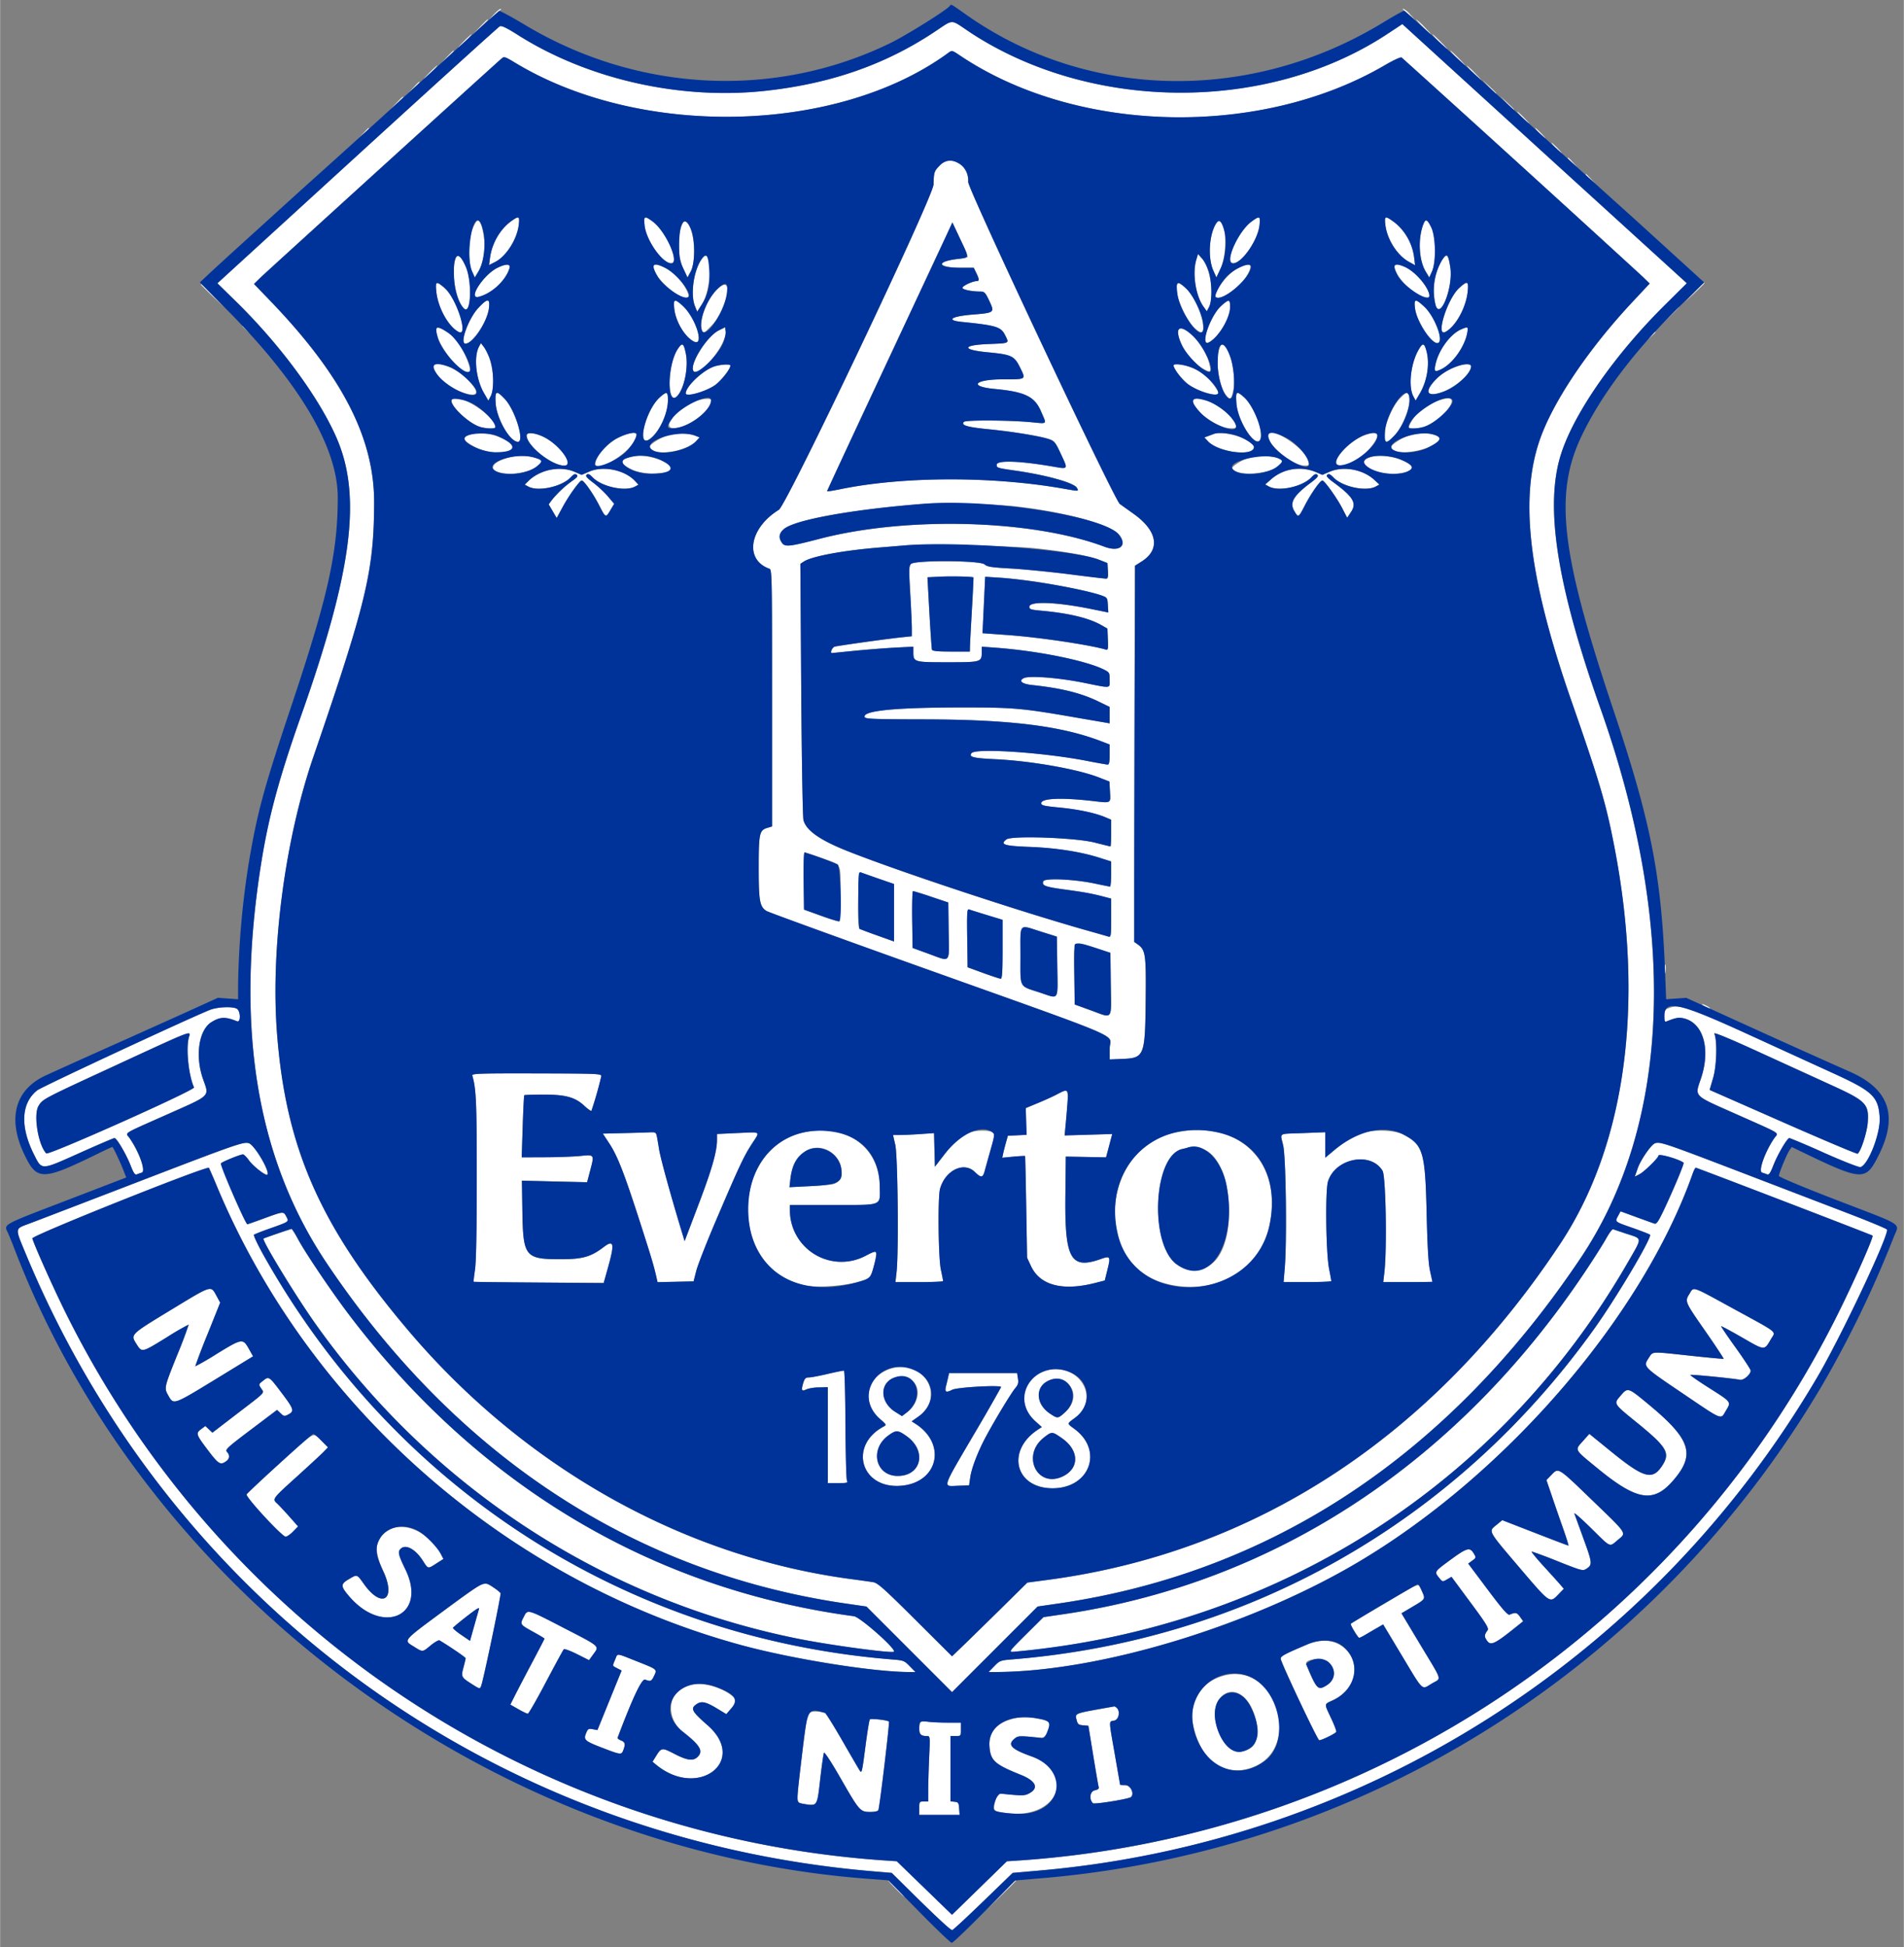 <svg xmlns="http://www.w3.org/2000/svg" width="312.73" height="319.77" viewBox="0 0 400 409.06">
  <rect x="0" y="0" width="400" height="409.06" fill="#808080" stroke="none"/>
  <g fill-rule="evenodd">
    <path fill="#fff" d="m103.73 3.05-1.07 1.17 1.24-1.1c.69-.6 1.31-1.12 1.38-1.17.08-.04 0-.07-.17-.07-.16 0-.78.52-1.38 1.17m190.99-1.1c.07.05.7.57 1.38 1.17l1.24 1.1-1.07-1.17a4.63 4.63 0 0 0-1.38-1.18c-.17 0-.25.04-.17.08M100.77 5.7l-1.55 1.64 1.64-1.55c.9-.85 1.64-1.59 1.64-1.64 0-.23-.29.03-1.73 1.55m198.14-.08c.84.86 1.6 1.57 1.7 1.57.08 0-.55-.7-1.4-1.57a13.16 13.16 0 0 0-1.69-1.56c-.08 0 .54.7 1.39 1.56M195.92 6.96c-10.22 6.7-21.5 10.6-34.94 12.1-17.98 2-37.48-2.38-52.24-11.74-2.34-1.48-3.38-1.98-3.76-1.8-.29.15-13.75 12.35-29.92 27.12L45.66 59.5l4 3.92c9.22 9.06 17.33 20.06 21.02 28.54 5.32 12.2 3.33 27.9-7.38 58.2-4.66 13.16-6.89 21.38-8.44 31.09-5.52 34.57-1.03 62.05 13.73 84.08 27.17 40.52 64.6 65.07 109.06 71.53l4.37.63 8.99 8.99 8.99 8.99 9-9 8.98-8.98 4.37-.63c44.78-6.5 81.95-31.1 109.77-72.64 18.94-28.29 20.43-69.3 4.17-115.26-9.28-26.22-11.84-42.83-8.27-53.74 2.82-8.66 11.3-20.79 21.8-31.18l4.57-4.54-29.88-27.22-29.88-27.22-3.33 2.18c-25.08 16.44-61.96 16.28-87.4-.39-4.51-2.95-3.29-2.96-7.98.11M97.5 8.6c-.76.78-1.31 1.41-1.22 1.41s.77-.63 1.53-1.4c.76-.78 1.31-1.41 1.23-1.41s-.78.63-1.54 1.4m204.84.16c.85.86 1.61 1.56 1.7 1.56s-.54-.7-1.38-1.56c-.85-.86-1.61-1.56-1.7-1.56s.54.7 1.38 1.56M93.9 11.95l-1.23 1.33 1.32-1.23c.73-.68 1.33-1.28 1.33-1.33 0-.24-.27 0-1.42 1.23m108.27.04c24.54 16.17 62.68 16.92 88.7 1.75 1.9-1.11 3.38-1.8 3.6-1.65.43.26 48.7 44.16 50.79 46.17l1.33 1.3-3.5 3.74c-8.72 9.31-15.83 19.6-19 27.53-5.08 12.67-3.24 29.76 6.09 56.51 5.96 17.1 7.25 21.5 9.01 30.63 6.37 33.04 2.34 62.58-11.37 83.28-26.78 40.45-63.86 64.8-107.62 70.63l-4.37.58-5.49 5.42-7.9 7.74-2.43 2.33-7.73-7.7c-6.52-6.49-7.91-7.73-8.83-7.87-.6-.1-2.78-.4-4.85-.68-35.26-4.75-68.53-23.48-92.94-52.32-18.46-21.81-25.71-38.33-27.51-62.66-1.3-17.59 1.73-40.42 7.64-57.66 11.17-32.5 12.74-39.1 12.8-53.43.04-13.56-6.72-26.7-21.78-42.38l-3.47-3.6 1.38-1.35c1.17-1.13 48.58-44.21 50.53-45.91.66-.58.7-.57 3.1.88 26.16 15.71 67.05 14.89 90.41-1.83 1.37-.98 1-1.04 3.41.55m103.93.2c.85.86 1.61 1.56 1.7 1.56s-.54-.7-1.38-1.56c-.85-.86-1.61-1.56-1.7-1.56s.54.7 1.38 1.56M90.31 15.16c-.76.77-1.3 1.4-1.22 1.4s.78-.63 1.53-1.4c.76-.78 1.31-1.41 1.23-1.41s-.78.63-1.54 1.4m219.22.16c.85.86 1.61 1.57 1.7 1.57.08 0-.54-.7-1.39-1.57a13.13 13.13 0 0 0-1.7-1.56c-.08 0 .54.7 1.4 1.56m3.26 2.9c1.3 1.37 1.57 1.62 1.57 1.39 0-.05-.66-.72-1.48-1.49l-1.48-1.4zm-225.94.15-1.08 1.17 1.17-1.08c.65-.59 1.17-1.11 1.17-1.17 0-.24-.26-.01-1.26 1.08m-3.6 3.28-1.23 1.33 1.33-1.24c.73-.68 1.33-1.27 1.33-1.32 0-.24-.28 0-1.42 1.23m233.28 0c.77.82 1.43 1.49 1.48 1.49.24 0-.01-.29-1.39-1.58l-1.48-1.4zm3.3 3.05c.66.69 1.28 1.25 1.37 1.25s-.4-.56-1.06-1.25c-.68-.69-1.3-1.25-1.38-1.25s.4.56 1.06 1.25M76.4 27.89l-.92 1.02 1.01-.92c.95-.86 1.16-1.11.92-1.11-.05 0-.5.45-1.01 1.01m247.05.08c.58.6 1.13 1.1 1.21 1.1s-.32-.5-.9-1.1c-.58-.6-1.13-1.1-1.22-1.1s.32.5.9 1.1m3.44 3.12c.59.6 1.13 1.1 1.22 1.1s-.32-.5-.9-1.1c-.59-.6-1.13-1.09-1.22-1.09s.32.5.9 1.1m2.5 2.12c0 .06.46.51 1.02 1.02l1.02.92-.92-1.02c-.86-.95-1.12-1.16-1.12-.92M197.3 34.87c-1.06 1.12-1.12 1.33-1.18 3.88-.07 2.6-30.85 67.33-32.51 68.35-6.24 3.85-7.3 10.5-1.97 12.38.52.18.55 1.75.55 27.16v26.98l-1.01.3c-1.65.49-1.8 1.15-1.8 8.36 0 7 .2 8.17 1.61 9.08.4.26 14.37 5.34 31.04 11.3 46.06 16.46 41.1 14.33 41.1 17.57v2.33l2.63-.1c4.66-.2 4.8-.57 4.93-12.46.1-9.38-.04-10.41-1.57-11.53l-.84-.6v-10.9c0-5.98.04-23.76.08-39.5l.08-28.63 1.4-.89c4-2.53 3.32-6.47-1.75-10.05-1.27-.9-2.55-1.81-2.84-2.03-1.17-.88-31.93-66.2-31.85-67.64.19-3.72-3.73-5.88-6.1-3.36m135.82 1.79c0 .05.46.51 1.02 1.02l1.02.91-.92-1.01c-.86-.95-1.12-1.16-1.12-.92m-225.86 9.89a11.67 11.67 0 0 0-4.33 7.56l-.2 1.57 1.26-.64c2.34-1.2 4.6-4.76 4.97-7.8.22-1.9.05-1.96-1.7-.7m28.14.8c.32 3.12 3.73 7.97 5.6 7.97 1.86 0-1.17-6.8-3.9-8.77-1.74-1.27-1.9-1.2-1.7.8m127.52-.79c-2.84 2.09-5.78 8.76-3.87 8.76 1.85 0 5.23-4.88 5.55-8.02.2-1.93.04-2-1.68-.74m28.12.7c.36 3.03 2.48 6.36 4.9 7.72l1.35.75-.2-1.61a11.2 11.2 0 0 0-4.36-7.57c-1.74-1.26-1.91-1.19-1.69.7m-191.7.65c-.97 2.15-1.07 7.16-.18 9.14l.57 1.25.74-1.22c1.12-1.86 1.6-5.04 1.13-7.6-.68-3.66-1.17-4-2.26-1.57m43.87-.5c-.94 2.09-.77 6.69.33 9.02l.88 1.87.67-1.25c1.31-2.44.74-9.13-.89-10.48-.37-.31-.54-.17-1 .83m112.32-.48c-1.52 2.33-1.82 7.28-.6 9.99l.63 1.4.87-1.88c1.77-3.77.96-12.34-.9-9.5m43.5.2c-1.17 3.06-.94 7.55.51 9.95l.74 1.22.57-1.25c.9-2 .8-7.33-.17-9.3-.85-1.7-1.18-1.83-1.64-.62M203.28 54c-.09.1-1.08.28-2.19.4-4.58.56-4.15 1.84.63 1.84h2.85l.53 1.1c.65 1.36.66 1.71.06 1.71-.85 0-2.97 1-2.97 1.4 0 .39 1.94.79 3.8.79.81 0 1.01.22 1.83 1.94 1.17 2.49 1.13 2.52-3.53 2.9-4.5.37-5.67 1.2-2.2 1.54 7.3.74 8.21 1.03 9.1 2.86.82 1.69 1 1.6-3.64 1.8-5.5.22-5.53 1.2-.05 1.72 5.01.48 5.58.75 6.77 3.17 1.28 2.6 1.4 2.5-3.45 2.5-6.11 0-7.46 1.5-1.83 2.04 6.33.59 8.36 1.57 9.7 4.69 1.24 2.87 1.48 2.61-2.13 2.28-4.6-.43-13.65-.47-14.06-.07-.7.7.64 1.11 5.21 1.56 5.12.5 10.86 1.45 12.71 2.09 1.1.38 1.32.67 2.47 3.14 1.53 3.28 1.6 3.17-1.84 2.58-6.98-1.2-11.68-1.33-11.68-.35 0 .65.12.68 4.07 1.25 6.44.93 12.24 2.55 12.8 3.6.41.76.52.75-2.8.17-15-2.65-33.77-2.6-46.96.12-1.5.31-2.73.5-2.73.4s5.44-11.77 12.08-25.97L199 49.06l1.08-2.34 1.68 3.57c.93 1.96 1.62 3.63 1.53 3.72m-107.66.54c-.91 2.76.19 8.76 1.89 10.3 1.42 1.29 1.68-5.7.33-8.81-1.1-2.5-1.74-2.94-2.22-1.5m51.94-.33c-1.8 2.3-2.61 7.61-1.55 10.17l.45 1.09.96-1.5c2.15-3.36 2.28-12.47.14-9.76m103.75.4c-.84 2.82-.12 7.48 1.51 9.78l.71 1 .48-.9c1.15-2.18.28-8.21-1.46-10.16l-.87-.97zm51.67 0a12.65 12.65 0 0 0-1.37 9.5c.99 3.28 3.75-3.9 3.08-8.02-.45-2.75-.71-2.98-1.7-1.48m-198.52 1.66c-2.94 1.46-6.3 6.68-3.92 6.08 2.74-.68 5.71-3.44 6.47-6.02.28-.93-.73-.95-2.55-.06m32.72-.25c.02 2.28 6.2 7.57 7.42 6.35.36-.36-1.33-3.38-2.47-4.4-2.04-1.85-4.96-3-4.95-1.95m122.78.38c-2.12 1.1-5.3 5.25-4.58 5.97.89.89 5.1-1.94 6.5-4.36 1.48-2.6.9-3.08-1.92-1.6m33.02-.08c.83 2.72 4.7 6.15 6.93 6.17 1.04 0-.41-2.94-2.3-4.69-2.24-2.06-5.1-2.98-4.63-1.48M91.64 61.17c.32 3.4 2.5 7.4 4.68 8.55 2.21 1.19-.43-7.08-2.95-9.24-1.75-1.5-1.92-1.42-1.73.7m59.19-.56c-2.33 2.14-4.12 6.82-3.37 8.79.28.73.32.72 2-1 3.52-3.6 4.82-10.98 1.37-7.8m96.51-.92c-.85 1.39 1.46 7.25 3.64 9.22 1.6 1.44 2 1.16 1.7-1.2-.44-3.52-4.42-9.5-5.34-8.02m59.23.81c-2.5 2.26-5.04 10.38-2.89 9.22 2.17-1.16 4.36-5.15 4.68-8.55.2-2.15-.05-2.24-1.8-.67m49.37.98-2.02 2.11 2.1-2.02c1.96-1.88 2.26-2.2 2.03-2.2-.05 0-1 .95-2.11 2.11m-313.74-1.7c0 .04 1.09 1.13 2.42 2.42l2.42 2.33-2.34-2.42c-2.16-2.25-2.5-2.56-2.5-2.34m58.3 4.93c-2.09 2.23-4 7.49-2.71 7.49 1.54 0 4.6-4.6 4.93-7.44.25-2.14-.26-2.15-2.22-.05m41.16.1c.27 2.63 2.07 5.75 3.96 6.86 2.54 1.5.64-4.87-2.23-7.46-1.67-1.5-1.94-1.41-1.73.6m114.92-.55c-2.35 2.13-4.57 8.73-2.56 7.66 2.04-1.1 4.43-5.11 4.43-7.46 0-1.61-.27-1.64-1.87-.2m40.72.5c.35 2.93 3.78 7.97 4.93 7.26 1.08-.66-.9-5.67-3-7.6-1.87-1.72-2.17-1.67-1.93.34m53.33 1.73-2.03 2.11 2.11-2.02c1.96-1.88 2.25-2.2 2.02-2.2-.04 0-1 .95-2.1 2.11M50.94 68.54c0 .05.45.5 1.01 1.01l1.02.92-.92-1.02c-.86-.94-1.11-1.16-1.11-.91m40.62.6c0 3.11 5.7 10.27 7.07 8.9.47-.47-1.18-4.51-2.6-6.36-1.3-1.73-4.47-3.52-4.47-2.54m59.45.27c-2.62 1.3-6.4 7.49-5.27 8.62 1.29 1.29 6.97-5.78 6.7-8.34l-.1-.94zm96.5.37c0 2.4 2.8 6.42 5.41 7.77 1.49.77 1.56.7 1.15-1.13-.93-4.12-6.58-9.83-6.57-6.64m59.46-.57c-2.25.98-4.7 4.3-5.35 7.28-.35 1.59-.19 1.75 1.16 1.1 2.42-1.18 4.96-4.73 5.49-7.67.23-1.3.15-1.34-1.3-.7m39.74 1.48-.92 1.02 1.02-.92c.94-.85 1.16-1.11.91-1.11-.05 0-.5.46-1.01 1.01m-246.08 2.13c-1.14 2.12-.66 6.77 1 9.67l.96 1.68.49-.92c1.17-2.2.34-8.08-1.47-10.42l-.59-.75zm41.75.52c-2.24 3.4-2.3 12.28-.06 9.81 1.47-1.62 2.35-6.07 1.76-8.9-.46-2.22-.74-2.37-1.7-.91M256.2 73c-.95 2.3-.19 8 1.34 9.94.89 1.13 1.1 1.02 1.53-.8.96-3.98-1.61-12.17-2.87-9.14m41.82.5c-1.64 2.87-2.18 7.69-1.09 9.74l.48.91.89-1.5c1.56-2.67 2.12-6.3 1.37-8.98-.46-1.65-.78-1.69-1.65-.17M90.94 76.98c0 1.4 3.07 4.27 5.6 5.23 4.02 1.53 4.6.44 1.45-2.68-2.43-2.4-7.05-4.07-7.05-2.55m58.95.07c-2.4.88-5.83 4.17-5.83 5.59 0 .8 4.11-.34 6.08-1.7 1.3-.88 3.3-3.4 3.3-4.13 0-.4-2.23-.25-3.55.24m96.67-.28c0 .71 1.79 3.03 3.04 3.95 2.17 1.58 6.34 2.78 6.34 1.82 0-.52-1.63-2.7-2.76-3.7-1.76-1.55-6.62-3.06-6.62-2.07m58.44.6c-3.48 1.6-6.34 5.44-4.07 5.44 2.9 0 8.13-3.75 8.13-5.83 0-.7-2.17-.49-4.06.39m-200.89 7.26c.19 3.29 3 8.18 4.69 8.18 1.46 0-.6-6.72-2.77-9-1.78-1.87-2.06-1.75-1.92.82m34.54-1.2c-3.04 2.67-5.04 10.86-2.15 8.8 1.98-1.4 3.81-5.35 3.81-8.18 0-1.8-.22-1.88-1.66-.62m121.1 1.25c.3 4.13 4.43 10.1 5.11 7.38.47-1.87-1.6-6.95-3.53-8.64-1.56-1.38-1.75-1.23-1.57 1.26m34.35-.97c-2.3 2.3-4.43 9.1-2.84 9.1 1.94 0 5.44-7.07 4.77-9.64-.24-.93-.55-.85-1.93.54m-199.22.27c-.57.93 2.98 4.49 5.56 5.56 1.18.5 3.61.63 3.61.2 0-2.42-8.1-7.5-9.17-5.76m51.48.21c-4.09 1.28-7.86 6.06-4.53 5.74 3.1-.3 7.54-3.74 7.54-5.85 0-.44-1.42-.38-3 .11m104.25.16c0 1.83 4.71 5.31 7.55 5.59 1.83.17 1.93-.2.59-2.05-2.06-2.84-8.14-5.48-8.14-3.54m51.87-.3c-2.37.71-4.76 2.46-5.8 4.23-1 1.7-.98 1.72.5 1.72 2.38 0 5.6-1.94 7.18-4.32 1.23-1.87.62-2.4-1.88-1.64M98.84 91.26c-1.99.62-1.66 1.34 1.24 2.8 3.97 1.98 9.85.82 6.56-1.3-2.44-1.57-5.6-2.17-7.8-1.5m11.79.22c0 2.12 5.23 6.32 7.89 6.33 2.14 0-.84-4.25-4.16-5.94-1.9-.97-3.73-1.16-3.73-.4m20.93-.24c-3.03.93-6.56 4.3-6.56 6.29 0 1.94 6.74-2 8.15-4.75.95-1.86.6-2.2-1.59-1.54m8.96.14c-1.58.44-4.08 2-4.06 2.54.09 2.06 7.57 1.13 9.76-1.21l.75-.8-.9-.37a10.09 10.09 0 0 0-5.55-.16m114.48-.2-1.22.45-.75.27.75.8c2.2 2.35 9.66 3.3 9.66 1.22 0-1.53-6.26-3.57-8.44-2.75m11.25.06c0 2.3 5.12 6.58 7.9 6.59.93 0 1-.18.55-1.38-1.03-2.7-8.45-7.27-8.45-5.2m20.94 0c-4.04 1.23-8.71 6.95-5.31 6.5 2.37-.32 4.76-1.92 6.6-4.42 1.51-2.06 1.06-2.8-1.3-2.08m8.83.27c-1.57.5-3.82 2-3.82 2.53 0 1.93 8.18.81 10-1.37 1.19-1.44-2.9-2.2-6.18-1.16m-188.6 4.47c-5.09 1.2-5.14 3.55-.07 3.54 2.99 0 6.41-1.41 6.41-2.65 0-.83-4.13-1.41-6.33-.9m25.55-.14c-2.87.71-2.95 1.42-.33 2.77 2.91 1.49 9.64 1 8.3-.61-1.15-1.39-5.9-2.68-7.97-2.16m129.78.22c-1.71.49-4.1 1.98-3.84 2.4 1.3 2.11 10.47.76 10.47-1.54 0-.91-4.41-1.48-6.63-.86m25.38-.06c-2.37.71-2.02 1.87.9 3 3.1 1.19 8.71.3 7.38-1.16-1.36-1.51-5.99-2.54-8.28-1.84m-174.2 3.24a10.28 10.28 0 0 0-2.78 1.68l-.92.91.75.4c2.04 1.12 7 .05 8.88-1.91.66-.7.97-.83 1.28-.57.33.27.14.54-.9 1.28a21.76 21.76 0 0 0-4.35 4.08l-.63.86.84 1.44.84 1.43 1.25-2.3c1.31-2.43 3.58-5.58 4.02-5.58.46 0 2.39 2.75 3.63 5.17 1.4 2.72 1.4 2.72 2.4 1.03l.78-1.3-1.3-1.54c-.72-.85-2.11-2.15-3.1-2.9-1.39-1.04-1.7-1.41-1.38-1.68.3-.25.62-.1 1.28.58 1.87 1.95 6.83 3.03 8.87 1.92l.73-.4-.73-.78c-2.16-2.32-6.63-3.24-9.57-1.98l-1.63.7-1.54-.66a8.44 8.44 0 0 0-6.73.12m155.99-.24a9.7 9.7 0 0 0-2.8 1.65l-1.3 1.15.77.42c2.07 1.13 7.01.07 8.9-1.9.66-.69.98-.83 1.28-.58.32.27 0 .65-1.41 1.71-3.6 2.7-4.46 4.18-3.44 5.9.86 1.47.88 1.46 2.23-1.16 1.34-2.57 3.21-5.23 3.68-5.23.45 0 3.09 3.7 4.24 5.95l.97 1.88.83-1.25c1.2-1.83.45-3.13-3.62-6.13-1.4-1.03-1.7-1.4-1.38-1.66.3-.26.62-.12 1.28.57 1.89 1.97 6.84 3.03 8.9 1.9l.76-.4-1.1-1.02c-2.39-2.19-6.46-2.92-9.34-1.68l-1.55.66-1.54-.66a9.2 9.2 0 0 0-6.36-.12m-56.16 7.44c10.31 1.2 19.63 3.78 21.32 5.88 1.87 2.32.14 3.75-3.05 2.55-15.14-5.7-41.5-6.43-59.83-1.66-6.42 1.67-7.28 1.76-7.93.83-.76-1.08-.62-2 .45-2.9 2.33-1.96 14.78-4.18 29.82-5.31 3.25-.25 15.17.13 19.22.6m3.52 8.74c6.36.67 11.48 1.59 13.6 2.43l1.79.7.1 1.64c.07 1.32-.01 1.64-.4 1.64-.27 0-3.76-.41-7.75-.92-4-.51-9.48-1.05-12.19-1.2-4.15-.24-5.03-.38-5.58-.88-.93-.84-14.62-.91-15.45-.09-.45.46-.47 1.1-.16 6.23.18 3.15.33 6.45.33 7.34v1.62l-2.1.22a332.4 332.4 0 0 0-14.07 1.95c-.54.13-1.1 1.36-.62 1.36.04 0 2.11-.2 4.6-.46s6.33-.55 8.52-.67l3.99-.21v1.08c0 2.17.06 2.19 7.18 2.19s7.19-.02 7.19-2.2v-1.07l2.9.21c8.88.66 19.01 2.71 22.8 4.61 1.12.57 1.18.66 1.18 2.15 0 1.86.46 1.8-5.47.61-5.4-1.08-11.52-1.54-12.62-.95-1.08.58-.31 1.2 1.78 1.42 6.2.67 10.34 1.7 14.04 3.5l2.27 1.11v3.45l-1.02-.18-6.52-1.12c-10.9-1.89-12.78-2.05-23.4-2.04-14 0-20.81.66-20.56 1.97.09.45 1.38.5 12.75.53 17.87.05 28.62 1.38 36.95 4.6l1.8.68v2.11c0 1.49-.12 2.12-.4 2.11-.21 0-2.15-.34-4.3-.76-9.02-1.77-23.4-2.74-24.31-1.65-.67.8.31 1.06 4.94 1.28 7.49.35 17.28 2.07 21.78 3.82l2.24.87.11 2.05c.15 2.62.38 2.5-3.81 2.02-6.47-.73-10.63-.55-10.63.49 0 .45.57.59 3.92.91 3.95.39 7.43 1.13 9.6 2.05l1.17.5v2.8c0 1.55-.06 2.81-.14 2.81s-1.59-.37-3.36-.82c-4.03-1.02-17.39-1.5-18.5-.65-1.42 1.06-.5 1.36 4.86 1.57 5.54.21 10.64 1 14.63 2.26l2.5.8v2.64c0 1.45-.1 2.64-.23 2.64s-1.57-.3-3.2-.64c-4.35-.92-10.54-1.2-10.81-.48-.36.92.3 1.17 4.76 1.77 4.1.56 5.56.83 8.32 1.56l1.17.31v4.08c0 3.73-.05 4.05-.55 3.9l-5.08-1.44c-14.5-4.13-39.62-12.47-49.84-16.55-5.77-2.3-8.64-4.33-9.18-6.5-.16-.65-.37-12.89-.47-27.5l-.18-26.32.72-.47c1.7-1.12 8.3-2.34 15.98-2.96l5.47-.45c3.41-.3 22.6.13 26.96.59m-12.76 6.16c.03.05-.11 3.12-.33 6.82s-.4 7.17-.4 7.73l-.03 1.02h-3.92c-2.85 0-3.95-.11-4.04-.4-.07-.21-.31-3.72-.54-7.8l-.4-7.4 2.5-.13c2.53-.13 7.03-.03 7.16.16m13.15.9c4.66.67 11.68 2.14 13.75 2.88 1.2.43 1.25.49 1.34 2.01l.1 1.57-3.65-.74c-7.34-1.49-12.95-1.68-12.95-.45 0 .5.34.61 2.27.79 5.96.53 10.22 1.54 12.89 3.07l1.25.7.09 2.3c.08 2.06.04 2.26-.47 2.11-3.56-1.02-14.06-2.58-20.66-3.05l-5.21-.38.28-5.93.28-5.93 3.15.2c1.74.12 5.13.5 7.54.85m-45.32 57.95c4.71 1.7 4.22.84 4.22 7.49 0 3.16-.1 5.82-.23 5.9s-1.85-.45-3.83-1.16l-3.6-1.3-.08-6.01c-.05-3.43.04-6.02.2-6.02.15 0 1.65.5 3.32 1.1m12.27 4.43 3.2 1.11v12.08l-3.49-1.25a72.72 72.72 0 0 1-3.75-1.4c-.59-.37-.3-12.1.29-11.86.3.12 1.99.71 3.75 1.32m11.03 3.8 3.58 1.2.08 5.98c.1 7.02.55 6.53-4.3 4.76l-3.28-1.19-.09-5.97c-.04-3.3.03-5.98.17-5.98s1.87.54 3.84 1.2m11.71 3.84 3.28 1v6.2c0 4.76-.1 6.2-.4 6.18-.21-.01-1.86-.56-3.67-1.21l-3.28-1.2-.08-6.16c-.08-5.46-.03-6.15.4-5.99.26.1 1.95.63 3.75 1.18m11.4 3.5 3.28 1.03.09 6.06c.1 7.63.47 7.06-3.59 5.71-4.56-1.5-4.15-.75-4.15-7.79 0-7.07-.47-6.53 4.37-5.01m11.95 3.58 2.58.85.09 6.64c.1 7.76.56 7.18-4.3 5.4l-3.29-1.18-.08-6.05c-.12-7.93-.52-7.47 5-5.66m119.08 4.28c0 .86.06 1.18.13.7s.07-1.18 0-1.56c-.08-.38-.13 0-.13.86m8.35 7.82c.43.24.92.44 1.09.44s-.04-.2-.47-.44c-.43-.25-.92-.45-1.1-.45s.05.2.48.45m-314.07.75c-4.6 1.84-35.34 16.16-36.25 16.88-3.38 2.67-3.64 7.58-.72 13.42 1.72 3.43 1.36 3.44 9.59-.24 3.88-1.74 7.19-3.16 7.35-3.16.47 0 2.44 3.35 3.37 5.7.65 1.67.94 2.1 1.33 1.94.27-.12.74-.28 1.04-.37.91-.26-.58-4.45-2.6-7.29-.84-1.19-1.76-.62 7.85-4.9 9.45-4.2 8.94-3.7 7.61-7.5-1.7-4.86-.87-10.31 1.8-11.94 1.83-1.12 2.91-1.15 5.34-.17.84.34.78-2.2-.06-2.64-.94-.5-4.1-.36-5.65.27m306.33-.3c-.57.25-.7.56-.7 1.6 0 1.1.08 1.26.54 1.07 1.73-.7 2.39-.83 3.3-.66 4.26.81 5.95 6.33 3.86 12.63-1.33 3.98-1.87 3.44 7.58 7.63 9.57 4.26 8.7 3.72 7.87 4.89-1.93 2.72-3.5 7.06-2.63 7.3.32.1.8.26 1.06.38.39.16.68-.27 1.33-1.93.92-2.33 2.9-5.7 3.36-5.7.15 0 3.46 1.4 7.35 3.13 3.94 1.75 7.3 3.06 7.6 2.97 1.67-.53 4.23-7.23 4.01-10.48-.3-4.33-1.47-5.44-9.69-9.2l-18.04-8.25c-12.74-5.82-14.46-6.37-16.8-5.37m34.45 16.1c7.2 3.29 7.85 3.95 7.58 7.79-.14 2.09-1.47 6.19-2.13 6.6-.15.1-7.21-2.89-15.69-6.62l-15.41-6.78.74-2.53c.75-2.54.89-7.84.25-9.3-.16-.36 3.2 1.03 9.87 4.09l14.8 6.76m-345.18-10.1c-.66 2.3-.09 7.97 1.07 10.56.25.57-30.6 14.34-31.05 13.86-1.71-1.8-2.74-8.2-1.6-10.02.9-1.43.8-1.37 16.66-8.7 16.04-7.4 15.33-7.12 14.92-5.7m59.54 8.06c.82 2.77.95 5.68.94 21.56 0 11.01-.13 17.57-.37 19.21-.2 1.38-.33 2.53-.3 2.56s6.2.1 13.7.16l13.63.1.97-3.46c1.36-4.88 1.16-5.71-.98-4.08-2.68 2.05-4.42 2.54-8.99 2.54-7.5 0-7.92-.52-8.07-9.97l-.1-6.53 6.84.17 6.85.16.7-2.66c.83-3.17.83-3.18-2.15-2.86-1.3.13-4.59.26-7.32.27l-4.97.02.2-6.47c.12-3.55.27-6.51.34-6.58.07-.07 1.8-.13 3.86-.14 4.73-.01 6.76.52 8.7 2.3.76.71 1.46 1.21 1.55 1.12a81.6 81.6 0 0 0 2.06-7.23c.1-.57-.35-.6-13.56-.63-12.01-.03-13.65.03-13.53.44m122.82 3.97c-.86.45-2.68 1.28-4.05 1.84l-2.48 1.03.09 2.81.09 2.82-1.97.09-1.97.1-.36 1.25c-.2.7-.46 1.73-.6 2.3l-.22 1.06 2.38-.23c1.3-.12 2.4-.17 2.42-.12.03.06.14 4.89.24 10.73l.18 10.63.83 1.77c1.89 4.03 6.6 5.27 13.42 3.54l2.07-.52.57-2.3c.68-2.75.58-2.93-1.35-2.24-6.35 2.28-7.62.08-7.5-12.93l.09-8.57 4.23.08 4.23.08.65-2.45.64-2.45-5 .15-5 .14.2-2c.77-8.24.84-8-1.83-6.61m-52.34 7.8c-16.4 2.75-16.93 28.93-.65 32.32 3.55.74 12.41-.36 13.65-1.69.66-.7 1.73-5.53 1.23-5.53-.08 0-1.03.46-2.11 1.02a10.83 10.83 0 0 1-15.87-9.53v-1.17h9.02c10.68 0 9.9.3 9.86-3.88-.08-8.02-6.57-12.97-15.13-11.53m33.76.27c-1.76.77-2.99 1.87-5.07 4.56l-1.97 2.55-.1-3.53-.08-3.54-2.85.2c-1.57.12-3.5.2-4.31.2h-1.46l.48 2.12c.52 2.33.73 22.66.26 26.7l-.24 2.1 5-.01c2.76 0 5.02-.1 5.02-.22s-.21-1.2-.47-2.4c-.54-2.55-.67-15.27-.17-17 1.11-3.88 4.99-5.76 7.29-3.54 1.33 1.3 1.69 1.27 2.08-.16.17-.65.73-2.65 1.24-4.46.86-3 .89-3.31.42-3.67-.7-.53-3.75-.47-5.07.1m43.27-.03c-15.15 3.3-17.16 26.96-2.67 31.44 10.47 3.23 20.59-2.15 22.67-12.06 2.79-13.29-6.53-22.32-20-19.38m38.87.26c-1.96.83-3.12 1.58-5.51 3.6l-1.64 1.38v-5.35l-4.61.18c-5.49.21-4.86-.17-4.24 2.62.58 2.57.8 20.19.32 25.81l-.24 2.87h5c2.76 0 5.02-.1 5.02-.21 0-.12-.22-1.34-.48-2.71-.64-3.32-.8-16.28-.22-18.18 1.5-4.92 9.04-6.4 11.48-2.26.68 1.15.95 16.37.38 21.28l-.24 2.09h5.17c2.83-.01 5.16-.04 5.16-.07l-.5-2.24c-.35-1.59-.55-4.97-.72-12.34-.3-12.7-.74-14.19-4.86-16.34-2-1.05-6.93-1.12-9.27-.13m-154.85-.17-4.1.1 1.37 2.08c1.72 2.63 3.11 6.2 6.48 16.65 2.43 7.55 2.86 9.02 3.45 11.62l.2.85 3.78-.08 3.79-.09.56-2.22c.31-1.22 2.2-6.06 4.22-10.76 4.85-11.33 5.74-13.24 7.46-15.9 1.78-2.73 2.09-2.5-3.04-2.27l-4.28.2v1.2c0 2.48-1.07 6.2-3.9 13.65l-2.91 7.65-.8-2.63c-2.3-7.64-4.27-14.82-4.58-16.73-.62-3.84-.45-3.57-2.12-3.49-.81.04-3.32.11-5.58.17m-101.2 10.02c-11.52 4.43-22.05 8.46-23.4 8.97-3.12 1.18-3.08.75-.66 6.58 30.6 73.48 98.34 122.79 177.96 129.5l3.9.33 4.07 4.02c5.31 5.25 8.28 8 8.63 8 .16 0 3.09-2.7 6.5-6.01l6.21-6.01 5.58-.49c67.98-5.92 128.78-44.5 163.53-103.74 4.95-8.43 15.04-29.8 14.6-30.91-.08-.19-3.7-1.7-8.07-3.37l-23.45-8.99c-15.07-5.77-16.22-6.16-17.24-5.77-.83.32-3.03 3.53-3.64 5.3l-.59 1.7.97-.5c1-.52 4-3.45 4-3.92 0-.49 4.33.74 5.28 1.5.17.14-1.9 5.12-3.92 9.44-1.36 2.9-1.76 3.5-2.21 3.35l-3.84-1.38-3.28-1.2-.52.97c-.67 1.26-.8 1.17 3.09 2.53 1.85.65 3.48 1.29 3.63 1.41.52.46-7.07 13.26-11.71 19.74-29.1 40.67-72.76 65.47-122.35 69.48-2.43.2-2.6.26-3.73 1.43l-1.2 1.22h1.26c22.13 0 54.38-9.84 77.15-23.53 30.88-18.57 59.06-51.48 69.56-81.24.23-.64.5-1.17.63-1.17.25 0 36.95 14.09 37.13 14.26.26.24-3.26 8.27-6.7 15.27A207.8 207.8 0 0 1 214.6 390.8l-3.07.21-5.76 5.62-5.76 5.62-5.8-5.62-5.81-5.62-3.03-.21A207.88 207.88 0 0 1 13.61 275.47c-2.58-5.25-6.3-13.56-6.85-15.31-.18-.59 36.67-15.3 37.1-14.82.07.07.85 1.87 1.74 4 19.5 46.56 61 82.85 110.07 96.24 10.74 2.93 27.8 5.66 35.4 5.67h1.24l-1.19-1.22c-1.14-1.17-1.3-1.23-3.73-1.43-55.9-4.53-104.57-35.84-132.08-84.99-1.23-2.2-2.12-4.1-1.98-4.22.15-.12 1.39-.62 2.76-1.11 4.78-1.7 4.62-1.59 4.06-2.66-.6-1.17-.56-1.17-4.66.32a93.32 93.32 0 0 1-3.54 1.25c-.4 0-5.79-12.42-5.56-12.8.2-.3 4.07-1.9 4.63-1.88.21 0 .78.56 1.26 1.25.89 1.24 3.56 3.32 3.87 3 .6-.6-2.61-6.1-3.85-6.58-1.05-.4-2.59.13-22.77 7.89m223.9-6.35c5.6 2.92 6.58 19.02 1.44 23.53a6.11 6.11 0 0 1-7.65.36c-5.83-4.22-4.93-22.9 1.16-24.23.46-.1.98-.24 1.15-.3.55-.2 3.09.21 3.9.64m-79.39-.01c3.01 1.55 3.77 6.05 1.18 7-.38.15-2.64.36-5.03.47l-4.34.22.2-1.76c.6-5.04 4.34-7.82 8-5.93M58.27 259.13c-1.55.53-2.86 1-2.93 1.05-.4.34 6.76 12.07 10.96 17.99 24.52 34.5 60.84 58.1 101.82 66.17 6.75 1.33 19.2 3 19.67 2.63.58-.47-7.1-7.28-8.41-7.45-42.55-5.72-79.08-27.58-106.3-63.63-3.55-4.7-8.88-12.6-10.45-15.5a12.28 12.28 0 0 0-1.39-2.24c-.09.01-1.42.45-2.97.98m279.23.94c-.59 1.08-2.57 4.21-4.4 6.96-26.89 40.27-65.28 65.51-109.57 72.05l-4.32.64-3.52 3.5c-3.97 3.95-3.93 3.88-2.34 3.73 54.78-5.05 101.7-34.9 128.73-81.91 2.99-5.2 3-4.75-.3-5.84l-2.89-.97c-.17-.06-.8.77-1.39 1.84M35.9 275.17c-8.63 5.26-8.52 5.15-7.24 7.18 1.15 1.82 1.07 1.84 6.34-1.4a54 54 0 0 1 4.63-2.69 92.1 92.1 0 0 1-2.42 6.4c-2.8 7.01-2.78 6.89-1.8 8.62 1.05 1.84 1.05 1.84 9.73-3.45l8.02-4.9-.9-1.6c-1.24-2.2-1.44-2.16-6.62 1.01a59.6 59.6 0 0 1-4.63 2.7c-.05-.05 1.1-3.08 2.57-6.74l2.66-6.65-.8-1.5c-1.18-2.14-.9-2.23-9.54 3.03m319.07-3.4c-1.01 1.64-1.03 1.6 3.33 7.88a87.46 87.46 0 0 1 3.85 5.79c-.06.05-3.13-.23-6.83-.63-8.72-.94-7.97-.98-8.93.47-1.2 1.81-1.23 1.77 7.04 7.36 8.7 5.88 8.03 5.61 9.18 3.71 1.14-1.89 1.23-1.77-3.51-4.78-2.26-1.43-4.04-2.67-3.96-2.75.14-.14 9.06.74 10.43 1.03.75.16 2.25-1.12 2.25-1.93 0-.23-1.42-2.4-3.15-4.82-1.74-2.42-3.11-4.45-3.05-4.5s2.05 1.01 4.43 2.38c4.8 2.77 4.6 2.76 6.02.34 1.03-1.76 1.88-1.06-8-6.47-8.81-4.82-8.16-4.6-9.1-3.08m-168.12 15.84c-4.93 1.76-5.92 6.98-1.99 10.45 1.4 1.22 1.42 1.27.77 1.62-7.3 3.91-4.87 12.91 3.37 12.45 8.03-.45 10.1-8.77 3.25-13.1l-.72-.45 1.41-1c5.96-4.2.91-12.47-6.1-9.97m-12.92 1c-1.72.4-3.51.74-3.98.75-.71 0-.9.2-1.22 1.26-.43 1.45-.28 1.75.67 1.25.37-.2 1.54-.4 2.6-.42l1.93-.05v20.15h2.14c1.93 0 2.12-.05 1.87-.54-.14-.3-.28-5.6-.31-11.8-.03-6.17-.17-11.25-.31-11.28-.15-.03-1.67.28-3.4.68m44.97-.36c-4.35 1.9-5.03 7-1.36 10.3l1.36 1.23-.76.5c-6.8 4.4-4.89 12.33 2.98 12.36 7.86.03 10.8-7.96 4.6-12.5-1.58-1.15-1.58-1.03.14-2.3 5.94-4.37-.03-12.6-6.96-9.59m-19.68 1.04c-.1.47-.3 1.31-.44 1.87-.33 1.28-.03 1.46 1.29.78 1.06-.53 10.27-1.05 10.27-.57 0 .12-2.6 4.65-5.78 10.07-6.76 11.54-6.52 10.8-3.36 10.67l2.42-.09.24-1.67c.28-2 1.68-5.6 3.42-8.8 1.94-3.58 5.2-8.95 6.04-9.95.6-.72.71-1.12.56-2.03l-.18-1.14h-14.28zm-7.94.46c2.33 1.46 1.94 4.9-.8 7l-.96.73-1.45-.91c-3.1-1.96-3.32-5.79-.42-7.08a4.39 4.39 0 0 1 3.63.26m-136.06.34c-.9.72-.9.73-.34 1.58.68 1.04 1.16.54-5.29 5.48l-4.96 3.8-.74-.7-.74-.69-.86.64c-1.19.89-1.13 1.08 1.33 4.35 2.27 3.01 2.67 3.27 3.84 2.45.8-.56.89-1.28.23-2.01-.43-.47.01-.88 5.02-4.66l5.5-4.15.75.7c.69.65.83.68 1.58.28 1.35-.73 1.23-1.11-1.33-4.51-2.71-3.6-2.7-3.59-3.99-2.56m168.57.12c2.33 1.6 2.33 4.35-.02 6.47-1.48 1.34-1.54 1.35-3.1.31-2.05-1.35-2.81-3.12-2.18-5.02.66-2 3.55-2.96 5.3-1.76m116.72 2.97c-1.5 1.75-1.6 1.58 3.57 5.8 6.04 4.9 6.84 6.21 5.32 8.67-2.1 3.41-3.86 2.98-10.8-2.66l-4.66-3.78-1.33 1.5c-1.76 1.97-1.93 1.66 3.03 5.73 8.24 6.76 11.72 7.35 15.8 2.7 4.9-5.59 3.88-8.76-5.22-16.26-4.19-3.46-4.2-3.46-5.7-1.7m-150.04 8.5c4.32 3.07 3.14 8.36-1.86 8.36-4.67 0-5.97-5.6-1.97-8.5 1.63-1.17 2-1.16 3.83.14m32.64.44c3.58 2.48 3.73 6.21.33 7.95-5.45 2.77-9-4.33-4.07-8.13 1.64-1.26 1.68-1.26 3.74.18m-164.34 5.26c-3.7 3.38-6.82 6.33-6.96 6.54-.3.5 7.44 8.88 8.2 8.88.28 0 .98-.48 1.56-1.08l1.04-1.07-1.88-2.13a53.38 53.38 0 0 0-2.55-2.72c-1-.9-.95-.98 4.06-5.5 2.56-2.32 5.11-4.67 5.66-5.23l1-1.02-1.38-1.4c-1.82-1.86-1.15-2.23-8.75 4.73m267.2 2.44-1.05 1.09 1.2 3.52a613.2 613.2 0 0 0 2.38 6.89c.65 1.85 1.12 3.36 1.03 3.36s-3.25-1.2-7.02-2.67l-6.88-2.67-1.25 1.03c-1.67 1.37-1.84 1.05 4.89 8.95 6.42 7.54 6.33 7.48 8.09 5.68l1.2-1.24-.6-.71c-.32-.4-1.91-2.15-3.52-3.92s-2.8-3.2-2.62-3.2c.17 0 2.65.93 5.51 2.06 5.05 2 5.23 2.04 6 1.54 1.26-.83 1.23-1.18-.59-6.19l-1.95-5.38c-.12-.34 1.44 1.03 3.49 3.05 4.27 4.21 3.81 4 5.6 2.5 1.88-1.56 2.2-1.07-5.3-8.31-7.32-7.06-7.1-6.93-8.61-5.38M81.88 321.31c-3.12 1.6-3.52 4.17-1.39 8.74 2.8 5.99-.26 8.03-4.06 2.7-1.49-2.08-1.39-2.05-3.17-1-1.74 1.02-1.74 1.47.04 3.56 7.2 8.42 16.53 4.02 11.86-5.59-1.48-3.04-1.65-3.73-1.03-4.34 1.05-1.06 3.08 0 4.66 2.44 1.18 1.83 1.02 1.8 2.88.62l1.47-.94-.5-.98c-2.3-4.42-7.46-6.92-10.76-5.21m222.99 6.27c-3.57 2.62-3.55 2.58-2.55 3.83.75.93.75.93 1.69.39l.94-.55 3.97 5.36c3.3 4.44 3.92 5.45 3.62 5.86-.7.96-.73 1.3-.22 2.06.84 1.3 1.56.97 6.36-2.88l1.33-1.07-.67-.94c-.65-.91-.92-.97-2.18-.44-.38.15-1.5-1.12-4.6-5.26l-4.1-5.47.85-.62c.83-.6.84-.64.32-1.5-.81-1.37-1.43-1.2-4.76 1.23M93.28 338.32c-8.8 6.51-8.55 6.22-6.4 7.56 1.98 1.23 1.81 1.24 3.6-.24.83-.68 1.66-1.14 1.84-1.04 2.08 1.24 5.5 3.56 5.49 3.75 0 .14-.2 1-.46 1.95-.52 1.95-.47 2.05 1.69 3.43 1.73 1.11 1.77 1.12 2.03.44.47-1.23 4.24-19.24 4.08-19.5-.36-.58-2.94-2.17-3.49-2.15-.31.02-4.08 2.63-8.38 5.8m197.5-1.41a430.93 430.93 0 0 0-6.99 4.2c-.17.16 1.5 2.95 1.77 2.95.12 0 .64-.25 1.16-.56l2.4-1.4 1.47-.85 3.93 6.55c4.62 7.68 4.1 7.19 6.26 5.9 2.11-1.27 2.42-.2-2.31-8.07l-4.03-6.71 2.17-1.3c2.94-1.73 2.88-1.65 2.13-3.35-.81-1.83.03-2.11-7.96 2.64m-190.15 1a869.22 869.22 0 0 0-1.39 4.98l-.51 1.8-1.89-1.28c-1.04-.7-1.8-1.37-1.69-1.48 1.21-1.25 5.48-4.38 5.48-4.02m9.37 1.79c-.8 1.56-.81 1.54 2.04 3.12 1.28.7 2.34 1.34 2.34 1.41 0 .07-1.14 2.26-2.52 4.87-1.39 2.6-3 5.7-3.6 6.87l-1.06 2.12 1.67.95c.92.53 1.82.96 2 .96s1.89-2.99 3.81-6.64c1.93-3.65 3.61-6.76 3.75-6.9s1.38.32 2.78 1.02l2.53 1.27.94-1.3c1.24-1.7 1.48-1.48-6.43-5.56-7.63-3.94-7.4-3.87-8.25-2.2m164.69 5.74c-4.78 2.02-5.63 2.48-5.63 3.01 0 .72 7.68 16.99 8.08 17.12.34.11 3.35-1.34 3.6-1.74.08-.13-.4-1.42-1.08-2.85-1.5-3.21-1.53-2.9.36-3.79 8.82-4.13 3.64-15.55-5.33-11.75m-145.47 3.2c-.6 1.42-.63 1.27.45 1.83l.92.47-2.55 6.26-2.54 6.25-.98-.18c-.88-.17-1.03-.08-1.38.77-.6 1.45-.35 1.7 3.32 3.1 3.98 1.54 4.09 1.55 4.49.5.47-1.25.36-1.68-.5-2.01-.45-.17-.77-.43-.71-.58 3.25-8.6 5.09-12.47 5.8-12.2 1.15.44 1.3.37 1.87-.81.65-1.37.73-1.31-3.74-3.08-4.38-1.73-3.87-1.7-4.45-.32m150 .63c1.55 1.67 1.32 3.67-.57 4.82-1.77 1.08-2.02.81-4.22-4.43-.5-1.2 3.73-1.54 4.8-.4M257.17 352c-6.36 1.71-8.45 7.62-5.12 14.47 2.3 4.75 6.49 6.56 11.09 4.81 10.62-4.03 4.98-22.23-5.97-19.28m-113.1 2.11c-3.88 1.55-4.2 6.9-.57 9.73 3.58 2.8 4.29 4 3.06 5.23-.93.93-2.19.77-4.87-.62-2.66-1.37-2.75-1.36-3.93.55l-.68 1.1.76.63c8.83 7.27 19.35-.8 10.8-8.3-3.38-2.95-3.67-3.54-2.24-4.48 1-.65 1.97-.42 4.34 1.03l1.84 1.12 1.04-1.22c1.34-1.56 1.33-1.8-.21-2.92-2.66-1.92-7-2.78-9.35-1.85m117.1 2.27c3.06 2.58 4.04 9.32 1.57 10.82-3.25 1.98-5.91.06-7.28-5.28-1.2-4.69 2.47-8.26 5.7-5.54m-31.07 2.83c-4.42.8-4.26.72-3.9 2.1.23.9.4 1.06 1.37 1.14l1.1.1 1.01 6.15c.56 3.38 1.07 6.39 1.16 6.67.1.38-.12.58-.84.74-1 .22-1.21 1.85-.37 2.7.29.29 7.6-.89 8-1.3.76-.73-.1-2.5-1.22-2.5-.6 0-1.08-.03-1.08-.08l-1.1-6.33c-1.3-7.5-1.3-6.9-.15-7.14 1.26-.25 1.27-3.2.02-2.98l-4 .73m-60.4.91c-.27.68-2.19 16.24-2.18 17.74 0 .89.8 1.21 2.99 1.21 1.25 0 1.19.2 1.88-5.78.3-2.58.62-4.86.73-5.07.12-.23 1.6 2.03 3.47 5.3 3.97 6.92 4.14 7.12 6.24 7.12.99 0 1.63-.15 1.72-.4.3-.88 2.4-18.41 2.22-18.58-.3-.31-3.76-.7-4.01-.45-.13.12-.55 2.75-.95 5.84-.7 5.37-.75 5.58-1.22 4.84-.27-.43-1.94-3.3-3.7-6.36-1.77-3.06-3.36-5.62-3.55-5.68-1.63-.5-3.38-.36-3.64.27m43.12.94c-3.5.94-5.14 2.88-4.93 5.79.22 3 1.08 3.79 6.6 6 3.2 1.3 3.86 2.8 1.68 3.93-.92.48-1.43.48-5.83.03-.69-.07-.82.1-1.22 1.57-.56 2.07-.47 2.15 2.62 2.52 10.48 1.28 14.57-8.49 5-11.92-4.3-1.54-5.16-2.45-3.56-3.75.76-.61 1-.62 5.57-.14 1.06.1 2.27-2.78 1.43-3.4-1.22-.89-5.15-1.23-7.36-.63m-19.44.7c-.13.12-.23.75-.23 1.4 0 1.2.35 1.54 1.63 1.54.64 0 .65.09.45 4.45-.12 2.45-.2 5.54-.2 6.88l-.01 2.42h-.94c-.9 0-.93.05-.93 1.4v1.41h8.47l-.1-1.33c-.08-1.19-.18-1.34-.95-1.42l-.86-.1v-13.71h1.1c1.08 0 1.09-.01 1.09-1.4v-1.41h-2.77c-1.53 0-3.39-.09-4.14-.2-.76-.1-1.48-.07-1.61.06m-5.23 34.98c.93.94 1.76 1.72 1.85 1.72s-.6-.78-1.54-1.72c-.94-.95-1.77-1.72-1.86-1.72s.61.77 1.55 1.72m22.18 1.33-2.97 3.04 3.05-2.96c1.68-1.63 3.05-3 3.05-3.05 0-.22-.38.14-3.13 2.97"/>
    <path fill="#003399" d="M199.54 1.23c-.47.77-9.06 6.14-12.45 7.8-24.3 11.86-53.16 10.41-76.92-3.86-2.75-1.65-5.14-2.94-5.32-2.86-.17.08-5.45 4.81-11.72 10.52a4001.39 4001.39 0 0 1-30 27.18L52.8 49.38c-4.04 3.66-8.13 7.39-9.08 8.3l-1.75 1.64 5.82 5.89C63 80.59 70.94 94.06 70.94 104.49c0 11.56-2.05 20.79-9.69 43.63-5.88 17.6-7.23 22.55-9.04 33.35A180.2 180.2 0 0 0 50 206.75v3.17l-2.12-.15-2.12-.16-6.7 3.05-12.5 5.62c-7.62 3.4-14.34 6.43-16.97 7.64-6.49 2.98-8.13 9.09-4.47 16.68 2.65 5.5 3.79 5.47 15.75-.4a48.5 48.5 0 0 1 2.7-1.26c.16 0 1.6 3.02 2.31 4.85l.62 1.57-11.3 4.34C-.27 257.64.8 257.06 1.7 259.13a97 97 0 0 1 1.3 3.21C30.9 335.15 103.61 388.8 182.45 394.7l4.18.32 6.45 6.56c3.54 3.6 6.63 6.56 6.87 6.56s3.33-2.95 6.87-6.55l6.45-6.55 5.78-.49c67.87-5.77 128.83-44.3 163.78-103.54a225.93 225.93 0 0 0 15.04-31.13c1.19-3.07 2.58-2.16-12.06-7.8-7.01-2.7-12.07-4.82-12.07-5.05 0-.56 1.67-4.59 2.23-5.4l.48-.67 2.31 1.12c12.3 5.93 13.16 5.99 15.7 1.1 4.45-8.55 2.63-14.3-5.72-18a2552.25 2552.25 0 0 1-24.5-11.03l-9.97-4.53-2.1.15-2.12.15-.2-5.19c-.79-20.9-2.95-31.92-10.95-55.81-11.06-33.03-12.45-45.32-6.48-57.61 4.16-8.6 11.19-17.84 20.4-26.88l5.22-5.1-5.51-5.02-8.48-7.72a6930.82 6930.82 0 0 1-35.88-32.52c-7.08-6.44-13-11.76-13.15-11.8s-2.14 1.05-4.44 2.46c-27.88 17-62.2 16.33-87.72-1.73-3.16-2.23-3.06-2.18-3.33-1.76m4.35 5.62c25.45 16.67 62.33 16.83 87.41.4l3.33-2.2 29.88 27.23L354.4 59.5l-4.58 4.54c-10.49 10.39-18.97 22.52-21.8 31.18-3.55 10.9-1 27.52 8.28 53.74 16.26 45.95 14.77 86.97-4.17 115.26-27.82 41.54-65 66.14-109.77 72.64l-4.37.63-8.99 8.99-8.99 8.99-9-9-8.98-8.98-4.37-.63c-44.46-6.46-81.89-31-109.06-71.53-14.76-22.03-19.25-49.5-13.73-84.08 1.55-9.71 3.78-17.93 8.44-31.1C74 119.88 76 104.17 70.68 91.97c-3.7-8.48-11.8-19.48-21.03-28.54l-4-3.92 29.4-26.86C91.24 17.87 104.7 5.67 104.99 5.53c.38-.19 1.42.3 3.76 1.79 14.76 9.36 34.27 13.75 52.24 11.74 13.44-1.5 24.73-5.4 34.94-12.1 4.7-3.07 3.47-3.06 7.97-.1m-5.14 4.58c-23.36 16.72-64.25 17.54-90.4 1.83-2.4-1.45-2.45-1.46-3.1-.88-1.96 1.7-49.37 44.78-50.54 45.91l-1.38 1.35 3.47 3.6c15.07 15.68 21.82 28.82 21.77 42.38-.04 14.33-1.62 20.93-12.78 53.43-5.92 17.24-8.95 40.07-7.65 57.66 1.8 24.33 9.05 40.85 27.51 62.66 24.4 28.84 57.69 47.57 92.94 52.32 2.07.27 4.25.58 4.85.68.92.14 2.31 1.38 8.83 7.87l7.73 7.7 2.42-2.33c1.33-1.28 4.9-4.77 7.91-7.74l5.5-5.42 4.37-.58c43.75-5.84 80.83-30.18 107.61-70.63 13.71-20.7 17.74-50.24 11.37-83.28-1.76-9.13-3.05-13.53-9.01-30.63-9.33-26.75-11.17-43.85-6.1-56.5 3.18-7.94 10.29-18.23 19.02-27.54l3.5-3.74-1.34-1.3a8424.83 8424.83 0 0 0-50.79-46.18c-.22-.13-1.7.55-3.6 1.66-26.02 15.17-64.16 14.42-88.7-1.75-2.42-1.6-2.04-1.53-3.41-.55m2.72 22.92c1.3.8 2.01 2.21 1.93 3.87-.08 1.44 30.68 66.76 31.85 67.64l2.84 2.03c5.07 3.58 5.76 7.52 1.76 10.05l-1.41.9-.08 28.62c-.04 15.74-.08 33.52-.08 39.5v10.9l.84.6c1.53 1.12 1.67 2.15 1.57 11.53-.12 11.89-.27 12.26-4.93 12.45l-2.63.11v-2.33c0-3.24 4.96-1.11-41.1-17.57-16.67-5.96-30.64-11.04-31.04-11.3-1.4-.9-1.61-2.09-1.61-9.08 0-7.21.15-7.87 1.8-8.36l1-.3v-26.98c0-25.4-.02-26.98-.54-27.16-5.32-1.88-4.26-8.53 1.97-12.38 1.66-1.02 32.45-65.75 32.5-68.35.07-2.55.13-2.76 1.2-3.88 1.23-1.32 2.57-1.48 4.16-.5m-92.51 12.88c-.36 3.03-2.63 6.6-4.97 7.79l-1.27.64.21-1.57c.4-2.95 2.12-5.96 4.33-7.56 1.75-1.27 1.92-1.2 1.7.7m28.14-.71c2.73 1.98 5.76 8.77 3.9 8.77-1.86 0-5.28-4.85-5.6-7.98-.2-1.98-.04-2.06 1.7-.8m127.5.76c-.32 3.14-3.7 8.02-5.54 8.02-1.92 0 1.03-6.67 3.86-8.76 1.73-1.26 1.88-1.2 1.68.74m28.13-.75c2.35 1.7 4.01 4.6 4.37 7.57l.19 1.61-1.34-.75c-2.43-1.36-4.55-4.7-4.9-7.72-.23-1.9-.06-1.97 1.68-.7m-191.82.27c1.29 2.4 1.06 7.77-.44 10.24l-.74 1.22-.56-1.25c-1.5-3.33.17-13.13 1.74-10.2m44.3 1.55c.85 2.2.79 6.97-.11 8.65l-.68 1.25-.88-1.87c-.78-1.66-.88-2.23-.88-4.85.01-5.1 1.23-6.62 2.56-3.18m112 .2c.58 2.1.2 5.7-.8 7.83l-.87 1.87-.63-1.4c-1.22-2.7-.92-7.65.6-9.98.62-.93 1.14-.41 1.7 1.68m43.45-.85c.97 1.97 1.07 7.3.17 9.3l-.57 1.25-.74-1.22c-1.45-2.4-1.68-6.89-.5-9.95.46-1.2.8-1.08 1.64.62m-101.68 1.33c-.6 1.3-6.51 13.96-13.16 28.15s-12.08 25.88-12.08 25.97 1.23-.09 2.73-.4c13.2-2.72 31.97-2.77 46.96-.12 3.32.58 3.21.59 2.8-.17-.55-1.05-6.35-2.67-12.8-3.6-3.95-.57-4.06-.6-4.06-1.25 0-.98 4.7-.84 11.67.35 3.44.6 3.37.7 1.84-2.58-1.15-2.47-1.38-2.76-2.47-3.14-1.85-.64-7.59-1.58-12.71-2.09-4.56-.45-5.91-.85-5.2-1.56.4-.4 9.45-.36 14.05.07 3.6.33 3.37.6 2.13-2.28-1.34-3.12-3.37-4.1-9.7-4.7-5.63-.52-4.28-2.02 1.83-2.02 4.85 0 4.73.08 3.46-2.51-1.2-2.42-1.77-2.7-6.78-3.17-5.48-.52-5.45-1.5.05-1.73 4.64-.18 4.47-.1 3.64-1.8-.89-1.82-1.8-2.11-9.1-2.85-3.47-.35-2.3-1.17 2.2-1.54 4.66-.38 4.7-.41 3.53-2.9-.81-1.72-1.02-1.94-1.83-1.94-1.86 0-3.8-.4-3.8-.79 0-.4 2.13-1.4 2.97-1.4.6 0 .59-.35-.06-1.7l-.53-1.11h-2.85c-4.77 0-5.21-1.28-.63-1.83 2.64-.32 2.6-.05.66-4.13l-1.68-3.57zM97.84 56.04c1.35 3.1 1.1 10.1-.33 8.81-1.13-1.02-1.99-3.61-2.13-6.45-.26-5.08.82-6.11 2.46-2.36m51.16.88c.17 2.93-.3 5.06-1.58 7.05l-.96 1.5-.45-1.1c-1.06-2.55-.25-7.87 1.55-10.16.9-1.14 1.26-.48 1.44 2.7m104.96.2c.68 2.26.7 6.14.05 7.38l-.47.9-.72-1c-1.63-2.3-2.35-6.96-1.5-9.78l.37-1.25.86.97c.48.53 1.1 1.78 1.4 2.77m50.74-1c.67 4.1-2.1 11.29-3.08 8a12.65 12.65 0 0 1 1.38-9.5c.99-1.5 1.25-1.26 1.7 1.5m-197.67.23c-.76 2.58-3.73 5.34-6.47 6.02-2.39.6.98-4.62 3.92-6.08 1.82-.9 2.83-.87 2.55.06m32.7-.07c2.4 1.23 5.68 5.32 4.9 6.1-.85.85-5.17-2.03-6.48-4.31-1.48-2.57-1-3.1 1.57-1.79m123.1-.24c-.02 2.33-6.17 7.6-7.42 6.35-.3-.3 1-2.78 2.14-4.07 1.62-1.85 5.29-3.44 5.28-2.28m32.34.05c2.12.89 5.16 4.45 5.16 6.06 0 1.6-5.5-1.95-6.7-4.32-1.16-2.25-.76-2.7 1.54-1.74M93.37 60.48c2.52 2.16 5.16 10.43 2.95 9.24-2.17-1.16-4.36-5.15-4.68-8.55-.2-2.11-.02-2.18 1.73-.69m59.29 1.33c-.58 3.84-4.46 9.52-5.2 7.6-.75-1.97 1.04-6.65 3.37-8.8 1.7-1.57 2.2-1.25 1.83 1.2m96.45-1.26c2.23 2.01 4.53 8.12 3.46 9.19-1.04 1.05-4.8-4.7-5.2-7.98-.35-2.7-.1-2.87 1.74-1.21m59.25.62c-.32 3.4-2.5 7.4-4.68 8.55-2.15 1.16.39-6.96 2.89-9.22 1.74-1.57 1.99-1.48 1.79.67M102.7 64.75c-.34 2.84-3.39 7.44-4.93 7.44-1.28 0 .62-5.26 2.7-7.5 1.97-2.09 2.48-2.08 2.23.06m40.67-.55c2.87 2.6 4.77 8.96 2.23 7.46-1.89-1.1-3.7-4.23-3.96-6.86-.21-2.01.06-2.1 1.73-.6m115.06.25c0 2.35-2.39 6.36-4.43 7.46-2 1.07.2-5.53 2.57-7.66 1.59-1.44 1.86-1.41 1.86.2m40.78-.04c2.1 1.93 4.08 6.94 3 7.6-1.15.71-4.58-4.33-4.93-7.26-.24-2.01.06-2.06 1.93-.34M94.13 69.9c2.2 1.48 5.39 7.24 4.5 8.12-.99 1-5.73-3.94-6.6-6.87-.8-2.74-.43-2.96 2.1-1.25m57.64 2.42c-1.2 2.6-5.27 6.46-6.03 5.7-1.13-1.13 2.65-7.32 5.27-8.62l1.33-.66.1.94c.06.54-.24 1.68-.67 2.64m99.2-1.38c1.94 1.93 4 6.37 3.29 7.08-.74.74-4.8-3.04-5.96-5.53-1.8-3.87-.43-4.66 2.68-1.55m57.28-1.03c-.53 2.94-3.07 6.5-5.48 7.66-1.36.66-1.52.5-1.17-1.1.66-2.96 3.1-6.3 5.35-7.27 1.45-.63 1.53-.59 1.3.71m-205.4 5.4c.85 2.16.97 6.52.2 7.94l-.48.92-.96-1.68c-1.66-2.9-2.14-7.55-1-9.67l.4-.74.58.75c.32.41.88 1.53 1.26 2.47m41.21-1.04c.59 2.82-.3 7.27-1.76 8.89-2.23 2.47-2.18-6.4.06-9.81.96-1.46 1.24-1.31 1.7.92m114.38.67c1.1 2.94 1.08 8.81-.02 8.81-1.19 0-2.6-4-2.6-7.34 0-4.67 1.17-5.33 2.62-1.47m41.22-1.26c.75 2.68.2 6.3-1.37 8.98l-.89 1.5-.48-.9c-1.09-2.06-.55-6.88 1.1-9.75.86-1.52 1.18-1.48 1.64.17M94.53 77.11c1.72.6 5.22 3.76 5.54 5 .61 2.36-6.02-.41-8.22-3.44-1.59-2.2-.67-2.73 2.68-1.56m58.9-.3c0 .73-2 3.25-3.28 4.14-1.98 1.35-6.09 2.5-6.09 1.69 0-1.42 3.44-4.71 5.83-5.6 1.32-.48 3.55-.62 3.55-.23m96.94.39c2.29.87 5.56 4.02 5.56 5.34 0 .96-4.17-.24-6.33-1.82-1.26-.92-3.05-3.24-3.05-3.95 0-.43 2.23-.18 3.82.43m58.68-.22c0 1.4-3.07 4.27-5.6 5.23-3.85 1.46-4.5.1-1.38-2.9 2.14-2.05 6.98-3.67 6.98-2.33m-203.03 6.83c2.17 2.28 4.24 9 2.77 9-1.7 0-4.5-4.9-4.69-8.18-.14-2.57.14-2.69 1.92-.82m34.28.24c0 2.83-1.83 6.78-3.8 8.18-2.9 2.06-.9-6.13 2.14-8.8 1.44-1.26 1.66-1.18 1.66.62m121.02-.63c1.93 1.69 4 6.77 3.53 8.64-.68 2.72-4.8-3.25-5.1-7.38-.18-2.49 0-2.64 1.57-1.26m34.7-.25c.52 1.96-1.05 6.19-3.07 8.3-1.83 1.9-2.12 1.8-1.97-.77.22-3.9 4.38-10.1 5.05-7.53m-196.9 1.55c2.19 1.12 4.92 3.9 4.92 5.02 0 .43-2.43.3-3.61-.2-2.58-1.07-6.13-4.63-5.56-5.56.29-.45 2.73-.03 4.25.74m50.24-.64c0 2.1-4.44 5.56-7.54 5.85-1.85.18-1.96-.18-.6-2.04 1.86-2.58 8.14-5.51 8.14-3.81m104.12.1c2.63.79 6.19 3.92 6.19 5.44 0 1.59-5.26-.5-7.54-3-2.4-2.62-1.94-3.44 1.35-2.44m51.63-.16c.55.9-3.06 4.47-5.58 5.52-1.1.46-3.61.64-3.61.25 0-2.57 8.04-7.62 9.19-5.77m-200.57 7.6c4.3 1.87 4.09 3.38-.46 3.38-2.9 0-7.12-2.03-6.45-3.1.58-.95 4.97-1.13 6.9-.29m9.81.26c3.32 1.7 6.3 5.95 4.16 5.94-2.66-.01-7.9-4.21-7.9-6.33 0-.77 1.85-.58 3.74.39m19.39-.6c0 .76-1.3 2.77-2.51 3.86-2.1 1.89-6.24 3.48-6.24 2.39 0-1.38 2.51-4.38 4.52-5.4 2.15-1.1 4.23-1.52 4.23-.86m12.31.27.9.36-.74.8c-1.8 1.92-6.97 3.04-9 1.93-3.1-1.68 5.16-4.57 8.84-3.09m113.24-.17c1.76.45 4.14 1.92 4.14 2.55 0 2.07-7.47 1.13-9.66-1.21l-.75-.8.75-.28 1.22-.46c.84-.31 2.64-.23 4.3.2m10.97.65c2.19 1.11 4.73 4.07 4.73 5.51 0 1.94-6.74-2-8.15-4.75-1.09-2.14.16-2.41 3.42-.76m19.1-.5c0 2.06-4.54 5.82-7.49 6.22-3.4.45 1.27-5.27 5.3-6.5 1.44-.44 2.2-.34 2.2.29m11.62-.26c2.17.6 1.9 1.3-1.08 2.8-2.08 1.03-5.34 1.3-6.94.58-2.93-1.34 4.34-4.4 8.02-3.38m-188.87 4.85c1.88.55 1.95.74.69 1.8-1.96 1.65-6.55 2.2-8.7 1.05-2.91-1.57 4.02-4.04 8.01-2.85m26.82.62c3.23 1.58 2.27 2.76-2.25 2.79-3.68.02-7.5-2.33-5.23-3.2a9.6 9.6 0 0 1 7.48.4m129.61-.43c1.04.48 1.02.67-.14 1.64-2.25 1.9-8.45 2.23-9.51.51-1.01-1.63 6.91-3.4 9.65-2.15m25.8.3c2.42 1.04 2.82 1.67 1.53 2.36-2.25 1.21-7.33.5-8.98-1.25-1.74-1.86 3.8-2.68 7.46-1.11M120.65 99.1l1.54.66 1.63-.7c2.94-1.26 7.4-.34 9.57 1.98l.73.78-.73.4c-2.04 1.1-7 .03-8.87-1.92-.66-.69-.98-.83-1.28-.58-.32.27-.01.64 1.38 1.69.99.74 2.38 2.04 3.1 2.89l1.3 1.54-.78 1.3c-1 1.69-1 1.69-2.4-1.03-1.24-2.42-3.17-5.17-3.63-5.17-.44 0-2.71 3.15-4.02 5.58l-1.25 2.3-.84-1.43-.84-1.44.63-.86a21.76 21.76 0 0 1 4.34-4.08c1.05-.74 1.24-1.01.91-1.28-.31-.26-.62-.13-1.28.57-1.88 1.96-6.84 3.03-8.88 1.92l-.75-.41.92-.91c2.23-2.23 6.58-3.05 9.5-1.8m155.62 0 1.54.66 1.55-.66c2.88-1.24 6.95-.5 9.34 1.68l1.1 1.01-.76.42c-2.06 1.12-7.01.06-8.9-1.91-.66-.69-.97-.83-1.28-.57-.32.26-.01.63 1.38 1.66 4.07 3 4.83 4.3 3.62 6.13l-.83 1.25-.97-1.88c-1.15-2.25-3.8-5.95-4.24-5.95-.47 0-2.34 2.66-3.68 5.23-1.35 2.62-1.37 2.63-2.23 1.16-1.02-1.72-.16-3.2 3.44-5.9 1.41-1.06 1.73-1.44 1.41-1.7-.3-.26-.62-.12-1.27.57-1.9 1.97-6.84 3.03-8.91 1.9l-.77-.42 1.3-1.15a9.03 9.03 0 0 1 9.16-1.53m-81.74 6.7c-15.04 1.14-27.49 3.36-29.82 5.32-1.07.9-1.21 1.82-.45 2.9.65.93 1.5.84 7.93-.83 18.32-4.77 44.69-4.04 59.83 1.66 3.2 1.2 4.92-.23 3.05-2.55-3.04-3.78-26.57-7.54-40.54-6.5m-4.22 8.76-5.47.45c-7.68.62-14.27 1.84-15.98 2.96l-.72.47.18 26.33c.1 14.6.31 26.84.47 27.5.54 2.16 3.41 4.19 9.18 6.49 10.22 4.08 35.33 12.42 49.84 16.55 2.5.7 4.78 1.36 5.08 1.45.5.14.55-.18.55-3.91v-4.08l-1.17-.3c-2.76-.74-4.23-1.01-8.32-1.57-4.45-.6-5.12-.85-4.76-1.77.27-.71 6.46-.44 10.81.48 1.63.35 3.07.63 3.2.64s.24-1.19.24-2.64v-2.64l-2.51-.8c-4-1.26-9.09-2.05-14.63-2.26-5.35-.2-6.28-.5-4.87-1.57 1.12-.84 14.48-.37 18.51.65 1.77.45 3.29.82 3.36.82s.14-1.26.14-2.8v-2.81l-1.17-.5c-2.17-.92-5.65-1.66-9.6-2.05-3.35-.32-3.92-.46-3.92-.91 0-1.04 4.16-1.22 10.63-.49 4.19.48 3.96.6 3.81-2.02l-.11-2.05-2.24-.87c-4.5-1.75-14.3-3.47-21.78-3.82-4.63-.22-5.6-.47-4.94-1.28.9-1.1 15.3-.12 24.31 1.65 2.15.42 4.09.76 4.3.76.28 0 .4-.62.4-2.1v-2.12l-1.8-.69c-8.33-3.2-19.08-4.54-36.95-4.59-11.37-.02-12.66-.08-12.75-.53-.25-1.31 6.56-1.97 20.56-1.97 10.62-.01 12.5.15 23.4 2.04l6.52 1.12 1.02.18v-3.45l-2.27-1.1c-3.7-1.81-7.84-2.84-14.04-3.5-2.1-.23-2.86-.85-1.78-1.43 1.1-.6 7.22-.13 12.62.95 5.93 1.2 5.47 1.25 5.47-.61 0-1.49-.06-1.58-1.18-2.15-3.79-1.9-13.92-3.95-22.8-4.6l-2.9-.22v1.08c0 2.17-.07 2.19-7.19 2.19s-7.18-.02-7.18-2.2v-1.07l-3.99.21c-2.2.12-6.02.43-8.51.67l-4.61.46c-.48 0 .08-1.23.62-1.36.95-.23 11.43-1.69 14.06-1.95l2.11-.22v-1.62c0-.89-.15-4.2-.33-7.34-.3-5.14-.29-5.77.16-6.23.83-.82 14.52-.75 15.45.1.55.5 1.43.63 5.58.86 2.7.16 8.2.7 12.19 1.2 3.99.52 7.48.93 7.75.93.39 0 .47-.32.4-1.64l-.1-1.64-1.79-.7c-5.3-2.1-29.9-3.93-40.56-3.02m7.03 6.59-2.5.12.41 7.41c.23 4.08.47 7.59.54 7.8.1.29 1.19.4 4.04.4h3.92l.02-1.02c.01-.56.2-4.04.41-7.73s.36-6.77.33-6.82c-.13-.19-4.63-.29-7.17-.16m9.35 5.94-.28 5.93 5.21.38c6.6.47 17.1 2.03 20.66 3.05.5.15.55-.05.47-2.12l-.1-2.28-1.24-.71c-2.67-1.53-6.93-2.54-12.9-3.07-1.92-.18-2.26-.3-2.26-.79 0-1.23 5.6-1.04 12.95.45l3.64.74-.1-1.57c-.08-1.52-.12-1.58-1.33-2.01-3.72-1.32-15.19-3.32-21.29-3.72l-3.15-.2zm-37.87 57.99.09 6 3.59 1.3c1.98.72 3.7 1.24 3.83 1.16.6-.36.26-11.63-.36-11.96a72.54 72.54 0 0 0-6.95-2.52c-.16 0-.25 2.59-.2 6.02m11.5 3.93c0 3.27.11 6.03.25 6.12.15.08 1.84.72 3.75 1.4l3.5 1.25V185.7l-3.21-1.1c-1.76-.62-3.45-1.21-3.75-1.33-.51-.2-.55.2-.55 5.74m11.32 4.16.09 5.97 3.28 1.2c4.85 1.76 4.4 2.25 4.3-4.77l-.08-5.98-3.58-1.2a56.2 56.2 0 0 0-3.84-1.2c-.14 0-.21 2.69-.17 5.98m11.57 3.87.08 6.16 3.28 1.2c1.8.65 3.46 1.2 3.67 1.2.3.02.4-1.41.4-6.17v-6.2l-3.28-1c-1.8-.55-3.5-1.08-3.76-1.18-.42-.16-.47.53-.4 5.99m11.19 3.7c0 7.04-.4 6.28 4.15 7.8 4.06 1.34 3.7 1.91 3.59-5.72l-.09-6.06-3.28-1.03c-4.84-1.52-4.37-2.06-4.37 5.01m11.4-2.25c-.1.24-.13 3.16-.08 6.48l.08 6.05 3.28 1.19c4.87 1.77 4.4 2.35 4.3-5.41l-.08-6.64-2.58-.85c-3.57-1.17-4.71-1.36-4.92-.82M49.7 211.9c.84.45.9 2.98.06 2.64-2.43-.98-3.51-.95-5.34.17-2.67 1.63-3.5 7.08-1.8 11.95 1.33 3.8 1.84 3.3-7.6 7.5-9.62 4.27-8.7 3.7-7.86 4.89 2.02 2.84 3.51 7.03 2.6 7.3-.3.08-.77.24-1.04.36-.39.16-.68-.27-1.33-1.93-.93-2.36-2.9-5.7-3.37-5.7-.16 0-3.47 1.41-7.35 3.15-8.23 3.68-7.87 3.67-9.59.24-2.92-5.84-2.66-10.75.72-13.42.9-.72 31.65-15.04 36.25-16.88 1.56-.63 4.7-.78 5.65-.27m317.48 5.35 18.04 8.25c8.22 3.76 9.4 4.87 9.69 9.2.22 3.25-2.34 9.95-4.02 10.48-.3.1-3.65-1.22-7.6-2.97a148.5 148.5 0 0 0-7.34-3.14c-.46 0-2.44 3.38-3.36 5.7-.65 1.67-.94 2.1-1.33 1.94a12.1 12.1 0 0 0-1.06-.37c-.87-.25.7-4.59 2.63-7.31.84-1.17 1.7-.63-7.87-4.89-9.45-4.2-8.9-3.65-7.58-7.63 2.09-6.3.4-11.82-3.87-12.63-.9-.17-1.56-.04-3.29.66-.46.2-.54.04-.54-1.07 0-3.52 2.88-2.9 17.5 3.78m-7.01-.12c.64 1.47.5 6.77-.25 9.31l-.74 2.53 15.41 6.78c8.48 3.73 15.54 6.71 15.69 6.62.66-.41 1.99-4.51 2.13-6.6.27-3.84-.38-4.5-7.58-7.78l-14.79-6.76c-6.67-3.06-10.03-4.45-9.87-4.1M24.75 223.6C8.89 230.9 9 230.85 8.09 232.29c-1.14 1.8-.11 8.2 1.6 10.01.45.48 31.3-13.3 31.05-13.86-1.16-2.59-1.73-8.26-1.07-10.55.4-1.43 1.12-1.7-14.92 5.7m101.55 2.54a81.6 81.6 0 0 1-2.06 7.23c-.09.1-.79-.4-1.55-1.11-1.94-1.79-3.97-2.32-8.7-2.3-2.06 0-3.8.06-3.86.13-.07.07-.22 3.03-.33 6.58l-.21 6.47 4.97-.02c2.73-.01 6.03-.14 7.32-.27 2.98-.32 2.98-.31 2.15 2.86l-.7 2.66-6.85-.16-6.85-.17.1 6.53c.16 9.45.59 9.97 8.08 9.97 4.57 0 6.3-.5 8.99-2.54 2.14-1.63 2.34-.8.98 4.08l-.97 3.46-13.63-.1c-7.5-.05-13.67-.12-13.7-.16s.1-1.18.3-2.56c.24-1.64.37-8.2.37-19.21 0-15.88-.12-18.79-.94-21.56-.12-.41 1.52-.47 13.53-.44 13.2.04 13.66.06 13.56.63m97.95 5.67c-.11 1.5-.29 3.63-.4 4.73l-.18 2 5-.15 5-.15-.65 2.45-.65 2.45-4.23-.08-4.23-.08-.09 8.57c-.12 13 1.15 15.2 7.5 12.93 1.93-.69 2.03-.51 1.35 2.23l-.57 2.3-2.07.53c-6.82 1.73-11.53.49-13.42-3.54l-.83-1.77-.18-10.63c-.1-5.84-.21-10.67-.24-10.73-.02-.05-1.12 0-2.42.12l-2.38.23.23-1.05c.13-.58.4-1.62.6-2.31l.35-1.26 1.97-.09 1.97-.1-.1-2.8-.08-2.82 2.48-1.03c1.37-.56 3.2-1.39 4.05-1.84 2.43-1.27 2.45-1.26 2.22 1.89m-48.76 6.04c5.83 1.07 9.27 5.27 9.33 11.4.04 4.2.82 3.89-9.86 3.89h-9.02v1.17a10.83 10.83 0 0 0 15.87 9.53c2.64-1.37 2.7-1.3 1.74 2.24-.66 2.43-.75 2.51-3.55 3.31-12.94 3.69-22.81-2.94-22.81-15.32 0-11.02 7.99-18.1 18.3-16.22m33.03.05c.47.36.44.66-.42 3.67-.51 1.8-1.07 3.81-1.24 4.46-.4 1.43-.75 1.46-2.08.16-2.3-2.22-6.18-.34-7.29 3.53-.5 1.74-.37 14.46.17 17 .26 1.21.47 2.3.47 2.41s-2.26.22-5.01.22h-5l.23-2.1c.47-4.03.26-24.36-.26-26.7l-.48-2.1h1.46c.8 0 2.74-.1 4.3-.2l2.86-.2.09 3.53.09 3.53 1.97-2.55c3.4-4.4 7.82-6.43 10.14-4.66m47.68.09c8.34 1.96 12.55 9.7 10.52 19.36-3.43 16.31-28.13 17.83-31.87 1.96-3.26-13.8 7.53-24.58 21.35-21.32m38.66.37c4.12 2.15 4.56 3.63 4.86 16.34.17 7.37.37 10.75.73 12.34l.49 2.24c0 .03-2.33.06-5.16.06h-5.17l.24-2.08c.57-4.91.3-20.13-.38-21.28-2.44-4.14-9.99-2.66-11.48 2.26-.58 1.9-.42 14.86.21 18.18.27 1.37.49 2.6.49 2.7 0 .13-2.26.22-5.01.22h-5.01l.24-2.87c.48-5.62.26-23.24-.32-25.81-.62-2.8-1.25-2.4 4.24-2.62l4.6-.18v5.35l1.65-1.38c5.1-4.3 10.67-5.61 14.78-3.47m-156.91.17c.08.38.3 1.67.49 2.85.3 1.91 2.27 9.09 4.58 16.73l.8 2.63 2.9-7.65c2.84-7.45 3.9-11.17 3.9-13.64v-1.22l4.29-.2c5.13-.22 4.82-.45 3.04 2.28-1.72 2.66-2.61 4.57-7.46 15.9-2.01 4.7-3.91 9.54-4.22 10.76l-.57 2.22-3.78.09-3.79.08-.19-.85c-.59-2.6-1.02-4.07-3.45-11.62-3.37-10.45-4.76-14.02-6.48-16.65l-1.38-2.09 4.1-.1c2.27-.05 4.78-.12 5.6-.16 1.3-.06 1.49.01 1.62.64m-85.65 1.66c1.24.48 4.45 5.98 3.85 6.59-.31.31-2.98-1.77-3.87-3.01-.48-.69-1.05-1.25-1.26-1.25-.56-.01-4.43 1.57-4.63 1.89-.23.37 5.17 12.79 5.56 12.79.06 0 1.65-.56 3.53-1.25 4.11-1.5 4.07-1.5 4.67-.32.56 1.07.72.97-4.06 2.66-1.37.49-2.61.99-2.76 1.1-.14.13.75 2.03 1.98 4.23 27.51 49.15 76.17 80.46 132.08 85 2.43.19 2.6.25 3.73 1.42l1.2 1.22h-1.24c-7.61 0-24.67-2.74-35.41-5.67C106.6 332.19 65.1 295.9 45.6 249.33a88.17 88.17 0 0 0-1.73-4c-.44-.47-37.29 14.24-37.1 14.83.54 1.75 4.25 10.06 6.84 15.3A207.88 207.88 0 0 0 185.37 390.8l3.03.2 5.8 5.63 5.8 5.62 5.77-5.62 5.76-5.62 3.06-.2a207.8 207.8 0 0 0 172.13-115.97c3.43-7 6.95-15.03 6.7-15.27-.2-.17-36.89-14.26-37.14-14.26-.12 0-.4.53-.63 1.17-10.5 29.76-38.68 62.67-69.56 81.24-22.77 13.7-55.02 23.53-77.15 23.53h-1.25l1.19-1.22c1.14-1.17 1.3-1.23 3.73-1.43 49.59-4.01 93.25-28.81 122.35-69.48 4.64-6.48 12.23-19.28 11.7-19.74-.14-.12-1.77-.76-3.62-1.41-3.89-1.36-3.77-1.27-3.09-2.53l.52-.97 3.28 1.2c1.8.66 3.53 1.28 3.83 1.38.46.15.86-.45 2.22-3.35 2.02-4.32 4.09-9.3 3.92-9.44-.95-.76-5.28-1.99-5.28-1.5 0 .47-3 3.4-4 3.92l-.97.5.59-1.7c.6-1.77 2.81-4.98 3.64-5.3 1.02-.39 2.17 0 17.24 5.77l23.45 8.99c4.35 1.67 7.99 3.18 8.06 3.37.45 1.1-9.64 22.48-14.59 30.9-34.75 59.26-95.55 97.83-163.53 103.75l-5.58.49-6.21 6c-3.42 3.31-6.34 6.02-6.5 6.02-.35 0-3.32-2.75-8.63-8l-4.07-4.02-3.9-.33c-79.62-6.71-147.37-56.02-177.96-129.5-2.42-5.83-2.46-5.4.65-6.58 1.36-.5 11.89-4.54 23.4-8.97 20.18-7.76 21.72-8.29 22.77-7.89m197.23.9c-.17.06-.69.2-1.15.3-6.1 1.34-6.99 20.01-1.16 24.23 6.9 5 12.8-4.4 10.46-16.65-1.03-5.35-4.9-9.1-8.15-7.88m-80.31.75c-1.9 1.17-2.82 2.87-3.17 5.81l-.2 1.76 4.34-.22c6.07-.3 6.98-.81 6.54-3.7-.5-3.41-4.65-5.42-7.51-3.65M62.64 260.4c1.57 2.9 6.9 10.8 10.45 15.5 27.22 36.05 63.75 57.91 106.3 63.63 1.31.17 9 6.98 8.4 7.45-.46.36-12.91-1.3-19.66-2.63-40.98-8.07-77.3-31.68-101.82-66.17-4.2-5.92-11.35-17.65-10.96-17.99.12-.1 5.6-1.99 5.9-2.03.09-.01.71 1 1.39 2.24m279.15-1.2c3.3 1.1 3.29.65.3 5.85-27.03 47-73.95 76.86-128.73 81.91-1.6.15-1.63.22 2.34-3.74l3.52-3.5 4.32-.63c44.3-6.54 82.68-31.78 109.56-72.05 1.84-2.75 3.82-5.88 4.41-6.96.6-1.07 1.22-1.9 1.4-1.84l2.88.97M45.42 272.16l.81 1.49-2.66 6.65a111.9 111.9 0 0 0-2.57 6.73 59.6 59.6 0 0 0 4.63-2.69c5.18-3.17 5.38-3.2 6.61-1.01l.9 1.6-8.01 4.9c-8.68 5.3-8.68 5.3-9.73 3.45-.98-1.73-1-1.61 1.8-8.63a92.1 92.1 0 0 0 2.42-6.39 54 54 0 0 0-4.63 2.69c-5.27 3.24-5.2 3.22-6.34 1.4-1.28-2.03-1.4-1.92 7.24-7.17 8.65-5.26 8.36-5.17 9.53-3.02m318.64 2.7c9.88 5.4 9.03 4.72 8 6.47-1.42 2.42-1.22 2.43-6.02-.34-2.38-1.37-4.37-2.44-4.43-2.38s1.3 2.08 3.05 4.5c1.73 2.42 3.15 4.59 3.15 4.82 0 .8-1.5 2.1-2.25 1.93-1.37-.29-10.29-1.17-10.43-1.03-.08.08 1.7 1.32 3.96 2.75 4.74 3.01 4.65 2.89 3.5 4.79-1.14 1.9-.48 2.16-9.17-3.72-8.27-5.59-8.23-5.55-7.04-7.36.96-1.45.21-1.4 8.93-.47 3.7.4 6.77.68 6.83.63.06-.05-1.68-2.66-3.85-5.8-4.36-6.26-4.34-6.23-3.33-7.87.94-1.52.29-1.74 9.1 3.08m-171.54 13.19c3.97 2 4.18 6.89.41 9.54l-1.41 1 .72.46c6.85 4.32 4.78 12.64-3.25 13.09-8.24.46-10.68-8.54-3.37-12.45.65-.35.63-.4-.77-1.62-5.96-5.25.48-13.67 7.67-10.02m-14.91 11.18c.03 6.18.17 11.49.31 11.79.25.49.06.54-1.87.54h-2.14v-20.15l-1.93.05a8.12 8.12 0 0 0-2.6.42c-.95.5-1.1.2-.67-1.25.32-1.06.51-1.26 1.22-1.26.47 0 2.26-.34 3.98-.75 1.72-.4 3.24-.71 3.39-.68.14.03.28 5.1.3 11.29m47.63-10.75c3.84 1.85 4.15 6.76.6 9.38-1.72 1.26-1.72 1.14-.14 2.3 6.2 4.53 3.26 12.52-4.6 12.49-7.87-.03-9.78-7.95-2.98-12.36l.76-.5-1.36-1.22c-5.88-5.3.47-13.6 7.72-10.1m-11.38 1.1c.15.93.04 1.33-.56 2.04-.84 1-4.1 6.37-6.04 9.95-1.74 3.2-3.14 6.8-3.42 8.8l-.24 1.67-2.42.1c-3.16.11-3.4.86 3.36-10.68a337.3 337.3 0 0 0 5.78-10.06c0-.48-9.2.03-10.27.57-1.32.67-1.62.49-1.3-.8.15-.55.35-1.39.45-1.86l.2-.86h14.28zm-26.23-.07c-2.9 1.3-2.67 5.12.42 7.08l1.45.91.96-.73c4.23-3.23 1.85-9.35-2.83-7.26m-128.44 3.16c2.56 3.4 2.68 3.79 1.33 4.5-.75.4-.9.39-1.58-.26l-.75-.71-5.5 4.15c-5 3.78-5.45 4.19-5.02 4.66.66.73.58 1.45-.23 2.01-1.17.82-1.57.56-3.84-2.45-2.46-3.27-2.52-3.46-1.33-4.35l.86-.64.74.7.74.7 4.96-3.81c6.45-4.94 5.97-4.44 5.29-5.48-.56-.85-.56-.86.34-1.58 1.29-1.03 1.28-1.03 3.99 2.56m160.62-2.37c-2.41 1.47-2 4.84.83 6.71 1.57 1.04 1.63 1.03 3.11-.31 3.81-3.44.37-9.03-3.94-6.4m126.39 4.6c9.1 7.5 10.12 10.67 5.22 16.25-4.08 4.66-7.56 4.07-15.8-2.7-4.96-4.06-4.8-3.75-3.03-5.73l1.33-1.49 4.65 3.78c6.95 5.64 8.7 6.07 10.8 2.67 1.53-2.46.73-3.77-5.3-8.69-5.18-4.2-5.07-4.04-3.58-5.79 1.51-1.76 1.52-1.76 5.71 1.7m-159.57 6.67c-4 2.9-2.7 8.5 1.97 8.5 5 0 6.18-5.3 1.86-8.37-1.83-1.3-2.2-1.31-3.83-.13m32.73.4c-4.93 3.79-1.38 10.9 4.07 8.12 3.4-1.74 3.25-5.47-.33-7.95-2.06-1.44-2.1-1.44-3.74-.18m-151.85.7 1.38 1.4-1 1.03c-.55.56-3.1 2.91-5.66 5.23-5 4.52-5.06 4.6-4.06 5.5.36.33 1.5 1.55 2.55 2.72l1.88 2.13-1.04 1.07c-.58.6-1.28 1.08-1.57 1.08-.75 0-8.48-8.38-8.19-8.88.42-.68 13.65-12.68 14-12.68.18 0 .95.63 1.7 1.4m267.07 12.56c7.5 7.24 7.18 6.75 5.3 8.32-1.79 1.5-1.33 1.7-5.6-2.51-2.05-2.02-3.62-3.4-3.5-3.05l1.96 5.38c1.82 5 1.85 5.37.59 6.2-.77.5-.95.45-6-1.55a82.68 82.68 0 0 0-5.51-2.06c-.17 0 1 1.44 2.62 3.2s3.2 3.53 3.53 3.92l.6.7-1.21 1.25c-1.76 1.8-1.67 1.86-8.1-5.68-6.72-7.9-6.55-7.58-4.88-8.95l1.25-1.03 6.88 2.67c3.77 1.47 6.94 2.67 7.02 2.67s-.38-1.51-1.03-3.36a613.2 613.2 0 0 1-2.39-6.89l-1.2-3.52 1.06-1.09c1.5-1.55 1.3-1.68 8.61 5.38m-246.64 6.46c1.53.9 3.97 3.4 4.71 4.85l.51.98-1.47.94c-1.86 1.18-1.7 1.21-2.88-.62-1.58-2.44-3.6-3.5-4.66-2.44-.62.6-.45 1.3 1.03 4.34 4.67 9.6-4.67 14-11.86 5.58-1.78-2.08-1.78-2.53-.04-3.55 1.78-1.05 1.68-1.08 3.17 1 3.8 5.33 6.86 3.29 4.06-2.7-1.63-3.5-1.78-4.87-.72-6.77 1.48-2.64 5.15-3.37 8.15-1.6m221.71 4.67c.52.86.5.9-.32 1.5l-.85.62 4.1 5.47c3.1 4.14 4.22 5.41 4.6 5.26 1.26-.53 1.53-.47 2.18.44l.67.94-1.33 1.07c-4.8 3.85-5.52 4.17-6.36 2.88-.5-.77-.47-1.1.22-2.06.3-.4-.32-1.42-3.62-5.86l-3.97-5.36-.94.54c-.94.55-.94.55-1.7-.38-.99-1.25-1.01-1.21 2.56-3.83 3.33-2.44 3.95-2.6 4.76-1.23m-206.03 7.1a9.55 9.55 0 0 1 1.55 1.22c.16.26-3.6 18.27-4.08 19.5-.26.68-.3.67-2.03-.44-2.16-1.38-2.2-1.48-1.69-3.44.25-.93.46-1.8.46-1.94 0-.19-3.4-2.51-5.49-3.75-.18-.1-1 .36-1.83 1.04-1.8 1.48-1.63 1.47-3.6.24-2.17-1.34-2.41-1.05 6.4-7.56 8.55-6.32 8.35-6.23 10.31-4.88m195.14.83c.75 1.7.8 1.62-2.13 3.36l-2.17 1.28 4.03 6.72c4.73 7.88 4.42 6.8 2.31 8.06-2.16 1.3-1.64 1.79-6.26-5.9l-3.93-6.54-1.47.84-2.4 1.41c-.52.3-1.04.56-1.16.56-.27 0-1.94-2.79-1.77-2.95.28-.28 13.89-8.29 14.09-8.3.12 0 .5.66.86 1.46M97.75 339.8a93.8 93.8 0 0 0-2.6 2.13c-.1.12.65.79 1.7 1.5l1.88 1.28.5-1.8.95-3.35c.25-.85.45-1.58.45-1.64 0-.32-.74.16-2.88 1.88m20.5 2.1c7.91 4.07 7.67 3.86 6.43 5.56l-.94 1.3-2.53-1.27c-1.4-.7-2.65-1.16-2.78-1.02s-1.82 3.25-3.75 6.9c-1.92 3.65-3.64 6.64-3.81 6.64s-1.08-.43-2-.96l-1.67-.95 1.07-2.13c.59-1.16 2.2-4.25 3.59-6.86 1.38-2.61 2.52-4.8 2.52-4.87 0-.07-1.06-.7-2.34-1.41-2.85-1.58-2.84-1.56-2.04-3.12.85-1.68.62-1.75 8.25 2.19m163.57 3.73c4.29 3.1 3.35 9.15-1.8 11.56-1.9.88-1.86.58-.36 3.78.68 1.44 1.16 2.73 1.07 2.86-.24.4-3.25 1.85-3.59 1.74-.4-.14-8.08-16.4-8.08-17.12 0-.53.85-.99 5.63-3.01 2.62-1.11 5.44-1.04 7.13.2m-148.15 3.32c4.47 1.77 4.4 1.7 3.74 3.08-.56 1.18-.72 1.25-1.87.81-.71-.27-2.55 3.6-5.8 12.2-.06.14.26.4.7.57.87.34.98.77.5 2.03-.4 1.04-.5 1.03-4.49-.5-3.66-1.42-3.91-1.66-3.31-3.1.35-.86.5-.95 1.38-.78l.98.18 2.54-6.25 2.54-6.26-.91-.47c-1.08-.56-1.04-.4-.45-1.83.58-1.37.07-1.41 4.45.32m141.54-.01c-.48.26-.83.58-.78.7 2.2 5.25 2.45 5.52 4.22 4.44 3.7-2.26.38-7.21-3.43-5.14m-13.62 2.94c6.98 1.94 9.73 13.75 4.2 17.98-6.22 4.73-13.7.98-15.18-7.62-1.13-6.54 4.75-12.09 10.98-10.36m-111.18 2.5c3.97 1.49 4.79 2.64 3.2 4.5l-1.04 1.2-1.84-1.11c-2.37-1.45-3.34-1.68-4.34-1.03-1.43.94-1.14 1.52 2.24 4.48 8.55 7.5-1.97 15.57-10.8 8.3l-.76-.63.68-1.1c1.18-1.91 1.27-1.92 3.93-.55 2.68 1.39 3.94 1.55 4.87.62 1.23-1.22.52-2.42-3.06-5.23-6.23-4.87-.77-12.33 6.92-9.45m105.98 2.28c-3.1 3.1.48 12.2 4.46 11.32 3.68-.8 4.4-4.42 1.88-9.46-1.54-3.09-4.3-3.9-6.34-1.86m-21.77 2.15c.8.8.45 2.44-.57 2.64-1.14.23-1.16-.37.16 7.14l1.1 6.33c0 .04.48.08 1.07.08 1.11 0 1.98 1.77 1.23 2.5-.42.41-7.72 1.59-8.01 1.3-.85-.85-.62-2.48.37-2.7.72-.16.94-.36.83-.74-.08-.28-.6-3.29-1.15-6.67l-1-6.16-1.11-.1c-.97-.07-1.14-.22-1.38-1.14-.36-1.42-.54-1.35 7.9-2.82.1-.02.35.14.55.34m-61.3 1.03c.19.06 1.78 2.61 3.55 5.68 1.76 3.07 3.43 5.92 3.7 6.35.47.75.52.54 1.22-4.83.4-3.09.82-5.72.95-5.84.25-.25 3.7.14 4.01.45.17.17-1.92 17.7-2.22 18.58-.09.25-.73.4-1.72.4-2.1 0-2.27-.2-6.24-7.11-1.88-3.28-3.35-5.54-3.47-5.32-.1.22-.44 2.5-.74 5.08-.73 6.42-.6 6.24-3.88 5.59-1.23-.25-1.23.22-.03-9.96 1.21-10.22 1.19-10.18 4.86-9.07m44.38 1.13c2.9.5 3.1.73 2.4 2.63-.5 1.33-.7 1.54-1.36 1.48-4.58-.48-4.81-.47-5.57.14-1.6 1.3-.74 2.21 3.56 3.75 7.38 2.64 6.83 10.7-.8 11.95-1.8.3-6.48-.12-6.98-.61-.64-.63.54-3.6 1.38-3.51 4.4.45 4.9.45 5.83-.03 2.17-1.12 1.53-2.64-1.67-3.92-5.53-2.22-6.4-3-6.61-6.02-.31-4.3 4-6.88 9.82-5.86m-18.58.9h2.76v1.41c0 1.4 0 1.4-1.09 1.4h-1.1v13.72l.87.1c.77.08.87.23.95 1.42l.1 1.33h-8.48v-1.4c0-1.36.04-1.41.94-1.41h.94v-2.42c0-1.34.1-4.43.2-6.88.2-4.36.2-4.45-.44-4.45-1.28 0-1.64-.34-1.64-1.55 0-1.52.2-1.67 1.84-1.45.76.1 2.62.18 4.15.18"/>
  </g>
</svg>